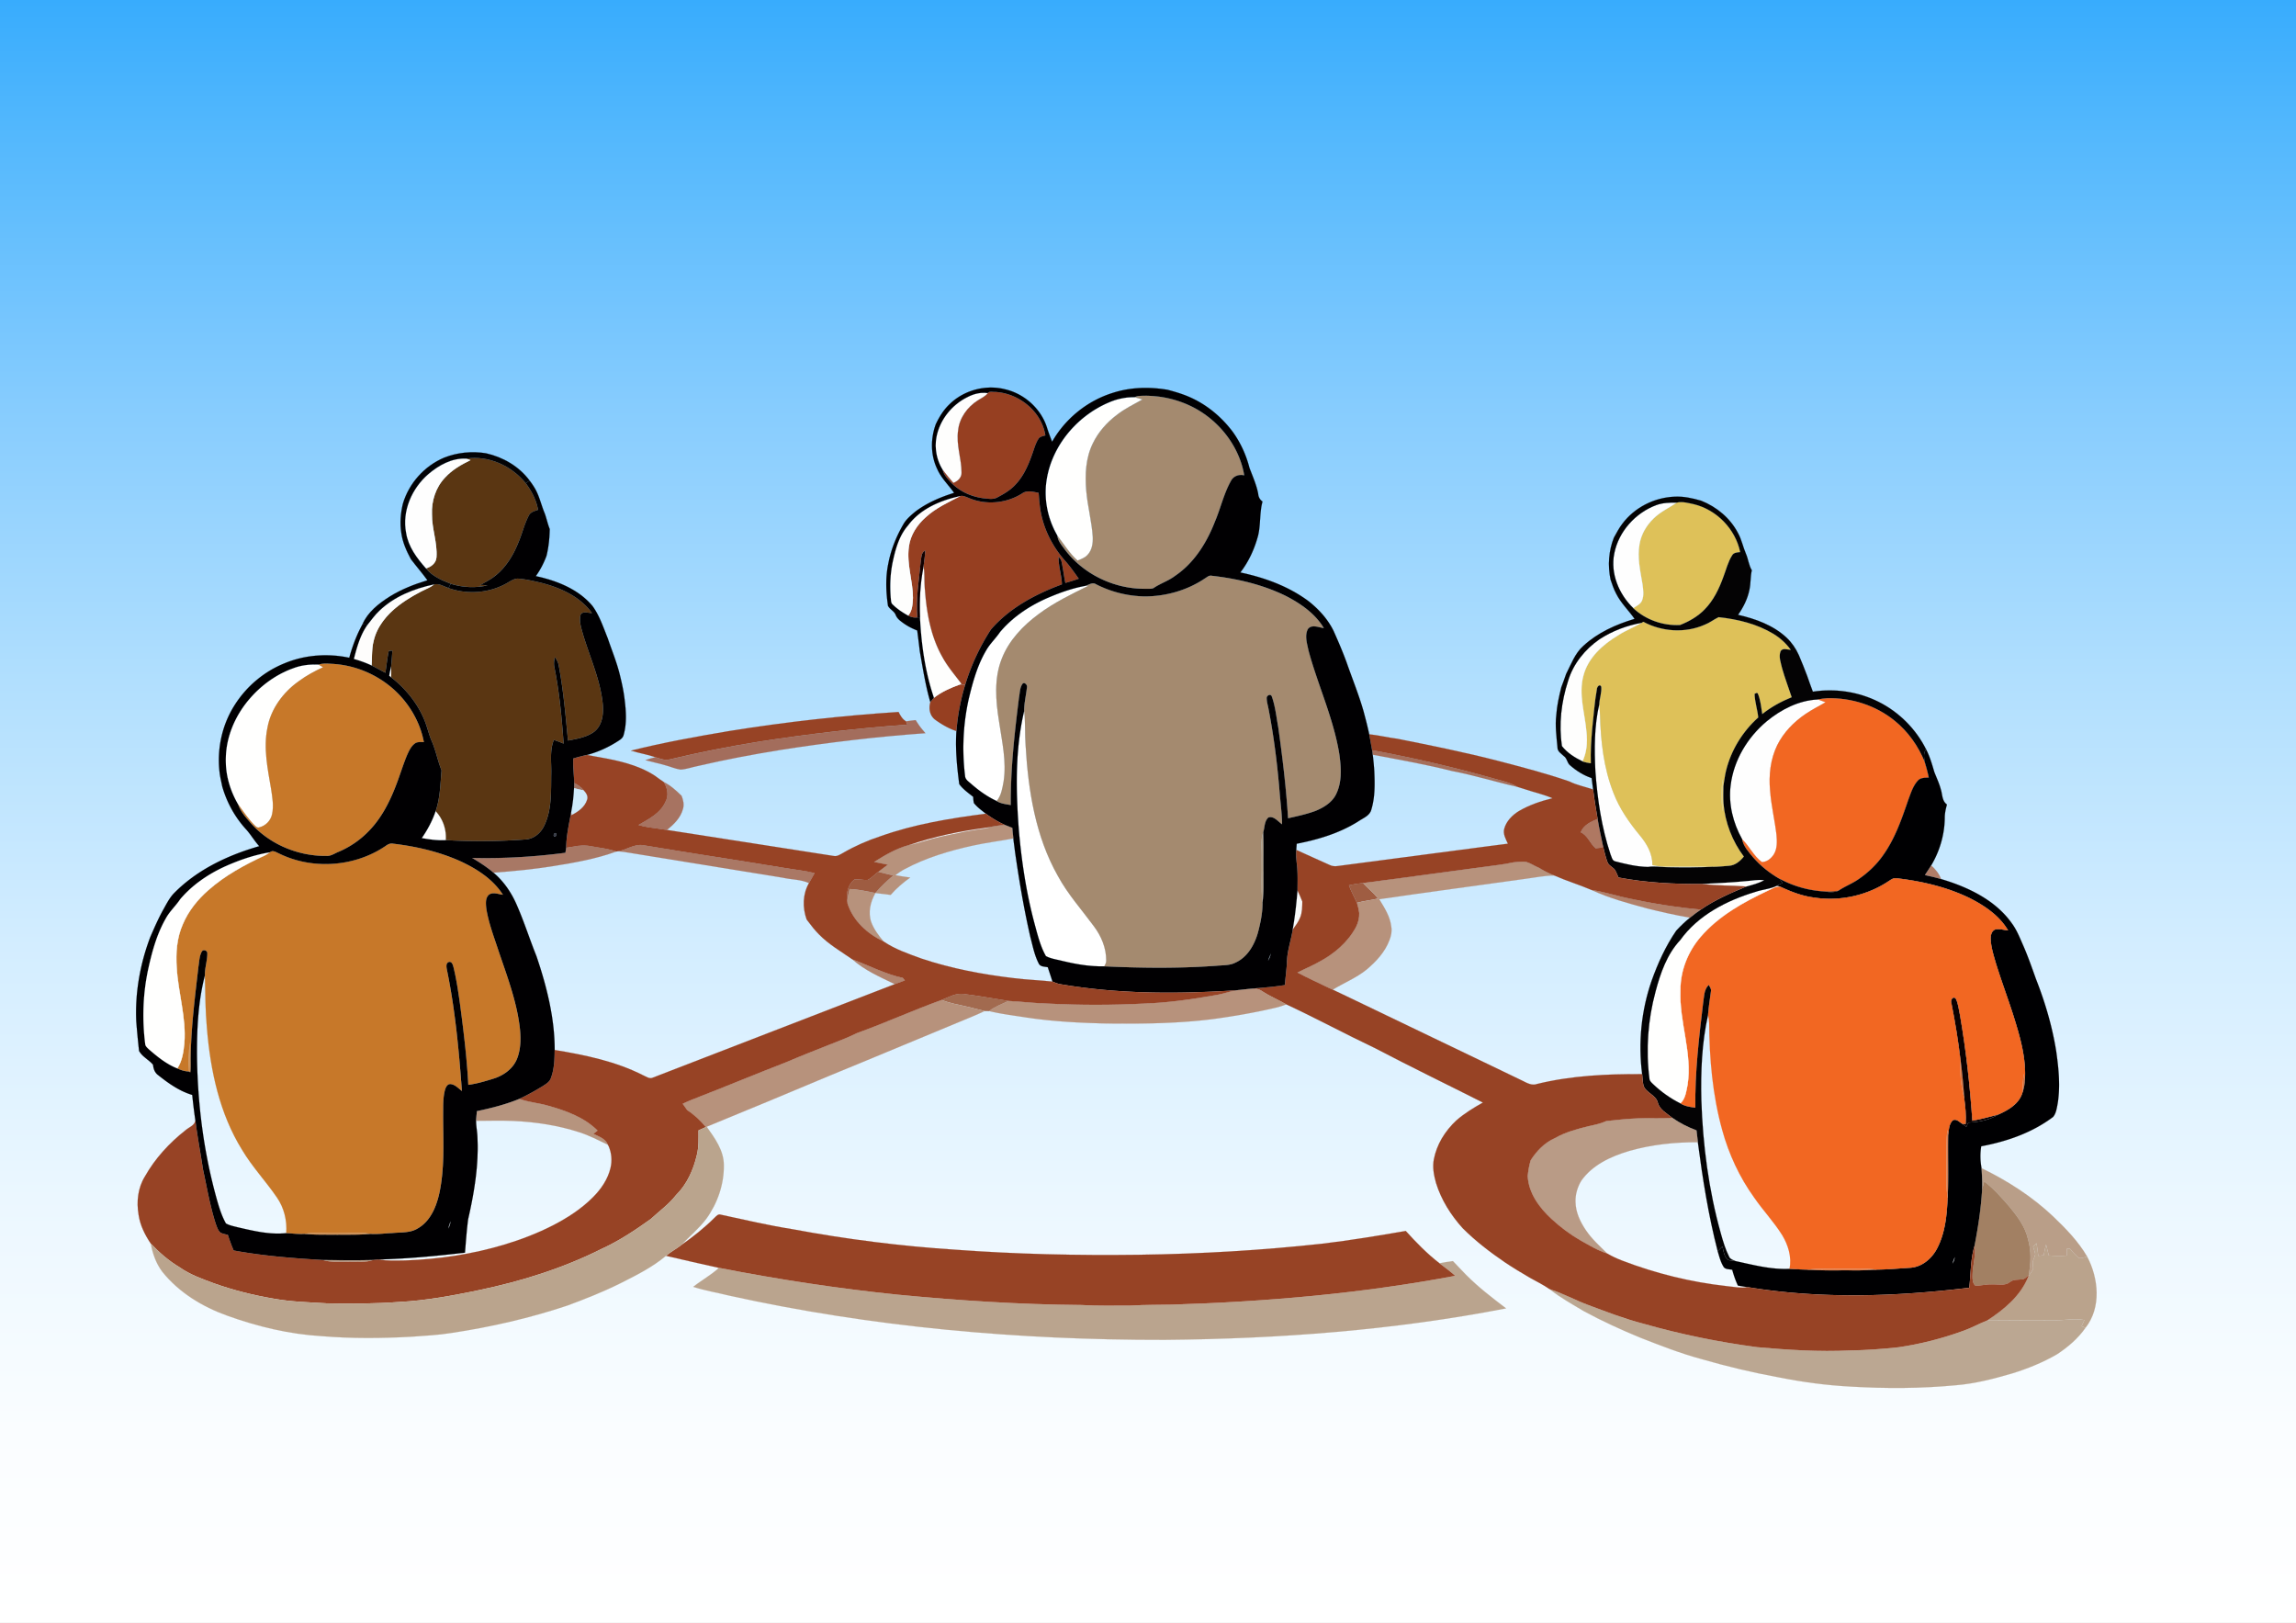 <svg xmlns="http://www.w3.org/2000/svg" viewBox="0 0 1920 1357"><rect x="0" y="0" width="1920" height="1357" fill="#808080" stroke="none"/><linearGradient id="a" gradientUnits="userSpaceOnUse" x1="960" y1="1357" x2="960" y2="0"><stop offset="0" stop-color="#fff"/><stop offset=".119" stop-color="#fafdff"/><stop offset=".262" stop-color="#ebf7ff"/><stop offset=".417" stop-color="#d3edff"/><stop offset=".58" stop-color="#b1dffe"/><stop offset=".75" stop-color="#86ccfe"/><stop offset=".924" stop-color="#51b7fd"/><stop offset="1" stop-color="#38acfd"/></linearGradient><path fill="url(#a)" d="M0 0h1920v1357H0z"/><path fill="#FFF" d="M923.49 807.97c-12.42.36-24.72-1.92-36.72-4.86-4.11-.99-8.43-1.61-12.17-3.69-4.55-8.04-6.78-17.11-9.19-25.96-6.97-25.65-11-52.03-13.37-78.49-2.55-33.47-3.34-67.7 4.4-100.57 1.18 9.55.51 19.22 1.23 28.81 2.15 37.52 8.19 76.02 26.95 109.15 8.23 15.22 19.84 28.14 30.04 42 6.23 8.22 10.47 18.26 10.4 28.69.12 1.79-.77 3.39-1.57 4.92z"/><path fill="#FFF" d="M910.2 489.81c-14.32 7.09-28.82 14.07-41.67 23.68-13.03 9.65-24.8 21.89-30.77 37.23-6.7 16.79-5.06 35.42-2.25 52.86 2.42 16.51 6.36 33.24 3.74 49.99-1.05 5.64-1.94 11.71-5.79 16.23-7.75-3.61-14.75-8.57-21.16-14.19-2.07-1.89-5.03-3.58-5.29-6.66-2.64-21.34-1.67-43.12 2.96-64.13 3.38-14.18 7.25-28.51 14.75-41.14 3.2-5.6 8.02-9.98 11.59-15.32 10.44-12.38 24.24-21.59 38.98-28.12 10.5-4.55 21.39-8.49 32.69-10.47l2.22.04z"/><path fill="#BAA38C" d="M1661.68 1104.16c14.21-9.25 28.18-20.76 34.54-36.98 1.25-2.02 2.83-3.82 3.87-5.96.43-2.07-.61-4.18-.16-6.27.48-2.13 1.66-4.05 2.02-6.21-.23-2.26-1.35-4.3-1.78-6.5.89-.96 1.84-1.86 2.81-2.76.64 3.49 1.11 7.01 1.53 10.55 1.48-.16 2.98-.3 4.49-.44.58-3.05 1.24-6.08 1.97-9.09.82 3.05 1.61 6.14 2.32 9.24 5.02.44 10.08.45 15.13.13-.03-1.92-.04-3.83-.03-5.73.63-.03 1.88-.1 2.5-.14 2.52 2.7 4.77 5.72 7.73 7.98 2.3.15 4.5-.78 6.73-1.28 9.58 18.16 12 42.61-1.4 59.56l-3.23-1.37c.77-1.73 1.54-3.45 2.31-5.17-8.33-1.46-16.69.23-25.03.33-18.78-.19-37.56.03-56.32.11z"/><path fill="#D27240" d="M1691.37 913.22c.1-5.19.22-10.39 1.12-15.51.27 2.17.55 4.34.74 6.54-.27 3.04-.91 6.06-1.86 8.97z"/><path fill="#B99E88" d="M1695.88 1036.08c-2.32-10.48-8.99-19.15-15.64-27.27-6.51-7.45-13.05-15.03-21.01-20.96-.59 2.12-1.18 4.26-1.66 6.42.18-5.83-.1-11.67-.52-17.48 21.72 10.49 42.27 23.71 59.85 40.33 10.61 10.14 21.01 20.81 28.45 33.58-2.23.5-4.43 1.43-6.73 1.28-2.96-2.26-5.21-5.28-7.73-7.98-.62.04-1.87.11-2.5.14-.01 1.9 0 3.81.03 5.73-5.05.32-10.11.31-15.13-.13-.71-3.1-1.5-6.19-2.32-9.24-.73 3.01-1.39 6.04-1.97 9.09-1.51.14-3.01.28-4.49.44-.42-3.54-.89-7.06-1.53-10.55-.97.9-1.92 1.8-2.81 2.76.43 2.2 1.55 4.24 1.78 6.5-.36 2.16-1.54 4.08-2.02 6.21-.45 2.09.59 4.2.16 6.27-1.04 2.14-2.62 3.94-3.87 5.96l.19-.83c1.94-10 2.34-20.41-.53-30.27z"/><path fill="#A28063" d="M1680.24 1008.81c6.65 8.12 13.32 16.79 15.64 27.27 2.87 9.86 2.47 20.27.53 30.27-1.7 1.28-3.19 3.25-5.47 3.36-3.41.47-7.22-.16-10.04 2.2-4.23 3.48-9.93 1.8-14.9 2.01-4.77-.25-9.41 1.17-14.14 1.09-2.41-2.17-2.43-5.69-2.37-8.67.1-8.3 2.97-16.43 1.74-24.75 3.01-15.64 5.44-31.4 6.34-47.32.48-2.16 1.07-4.3 1.66-6.42 7.96 5.93 14.5 13.51 21.01 20.96z"/><path fill="#D7733E" d="M1642.54 917.97c-2.83-10.13-3.68-20.82-3.02-31.31 1.32 10.4 2.36 20.84 3.02 31.31z"/><path fill="#0B0101" d="M1635.3 834.73c2.4 4.39 2.62 9.57 3.76 14.37 4.99 29.12 8.26 58.54 10.27 88.02 7.32-1.26 14.47-3.33 21.67-5.16-7.5 4.62-16.37 6.25-25.04 6.68-.58 1.18-1.14 2.37-1.67 3.57-1.09-.83-2.16-1.67-3.23-2.46.68.04 2.05.11 2.73.15.47-7.33-.21-14.68-1.25-21.93-.66-10.47-1.7-20.91-3.02-31.31-1.87-16.02-4.5-31.94-7.64-47.76-1.01-2.12.93-6.27 3.42-4.17z"/><path fill="#D47D4F" d="M1628.7 1001.41c-1.58-9.06-.72-18.27-.94-27.41.14-9.78-.45-19.61.75-29.34.21 1.5.42 3.01.63 4.54-.36 17.4.44 34.83-.44 52.21z"/><path fill="#AF7C67" d="M1614.91 723.64c3.61 3.09 6.59 6.9 8.31 11.38-4.45-1.32-8.99-2.34-13.51-3.33 1.73-2.68 3.53-5.32 5.2-8.05z"/><path fill="#5C1F02" d="M1537.57 744.7c-4.66 2.18-9.93.83-14.83.51 4.93.16 9.92.2 14.83-.51z"/><path fill="#DE7842" d="M1511.69 1061.61c9.4-1.11 18.87-.59 28.31-.63 9.76.11 19.55-.62 29.27.62-6.42.37-12.84.69-19.27.58-12.77-.14-25.56.38-38.31-.57z"/><path fill="#FEFEFE" d="M1509.96 596.93c-9.87 6.66-18.48 15.49-23.8 26.22-5.68 11.7-7.13 25.09-5.92 37.93.9 12.42 3.89 24.56 5.34 36.91.44 5.48.79 11.49-2.23 16.37-2.17 3.42-5.8 6.47-10.04 6.45-6.86-5.08-10.44-13.21-16.47-19.09-7.7-13.69-11.64-29.7-9.59-45.38 2.58-20.75 14.1-39.76 29.97-53.12 12.18-10.03 27-17.68 43.02-18.38 2.12.76 4.25 1.53 6.39 2.32-5.53 3.31-11.36 6.11-16.67 9.77z"/><path fill="#FDFCFB" d="M1460.36 741.23c-12.17-.99-24.44-.51-36.57-2.1 12.09-.66 24.19-1.12 36.24-2.34 5-.28 10.01-1.51 15.03-.75-4.57 2.55-9.7 3.79-14.7 5.19z"/><path fill="#F26722" d="M1522.74 745.21c-12.07-1.1-23.89-4.59-34.55-10.38-8.28-4.72-15.81-10.73-22.08-17.92-3.81-4.55-8.13-9.16-9.27-15.19 6.03 5.88 9.61 14.01 16.47 19.09 4.24.02 7.87-3.03 10.04-6.45 3.02-4.88 2.67-10.89 2.23-16.37-1.45-12.35-4.44-24.49-5.34-36.91-1.21-12.84.24-26.23 5.92-37.93 5.32-10.73 13.93-19.56 23.8-26.22 5.31-3.66 11.14-6.46 16.67-9.77-2.14-.79-4.27-1.56-6.39-2.32 2.55-.5 5.12-.91 7.74-1 20.2-.54 40.68 6 56.38 18.82 11.27 9.09 19.79 21.23 25.23 34.6 1.33 4.24 2.46 8.54 3.38 12.89-3.17.25-6.93-.04-9.19 2.64-4.11 4.48-5.84 10.49-7.97 16.04-5.31 15.51-10.72 31.28-20.08 44.9-5.68 8.49-13.13 15.72-21.55 21.46-5.25 3.68-11.32 5.92-16.61 9.51-4.91.71-9.9.67-14.83.51z"/><path fill="#000002" d="M1632.67 1056.53c1.3-1.57 1.8-3.54 2.03-5.51a35.27 35.27 0 00-2.03 5.51zm-115.75-306.09c-9.8-1.25-19.06-4.84-27.95-8.95a58.58 58.58 0 00-3.21-.84c1.59-.77 3.18-1.54 4.8-2.3-.78-1.19-1.56-2.38-2.37-3.52 10.66 5.79 22.48 9.28 34.55 10.38 4.9.32 10.17 1.67 14.83-.51 5.29-3.59 11.36-5.83 16.61-9.51 8.42-5.74 15.87-12.97 21.55-21.46 9.36-13.62 14.77-29.39 20.08-44.9 2.13-5.55 3.86-11.56 7.97-16.04 2.26-2.68 6.02-2.39 9.19-2.64-.92-4.35-2.05-8.65-3.38-12.89-.67-3.6-1.31-7.6 1.04-10.76.25.5.75 1.5 1.01 2.01 2.53 5.44 4.22 11.22 5.89 16.98 1.86 4.78 4.09 9.44 5.42 14.42 1.44 4.41.96 9.81 5.15 12.78-1 3.65-1.87 7.39-1.83 11.21-.15 13.94-4.21 27.79-11.36 39.74-1.67 2.73-3.47 5.37-5.2 8.05 4.52.99 9.06 2.01 13.51 3.33 13.95 4.16 27.64 9.74 39.67 18.05 7.4 5.13 14.08 11.38 19.32 18.74 4.35 5.81 6.96 12.65 9.88 19.24 3.91 9.01 7.15 18.29 10.45 27.54 7.7 19.57 13.69 39.86 16.97 60.65 2.03 14.41 3.52 29.15 1.16 43.62-.75 3.77-1.24 7.94-3.75 11.01-17.52 13.23-38.73 20.58-60.15 24.57-.99 6.1-.87 12.27.28 18.35.42 5.81.7 11.65.52 17.48-.9 15.92-3.33 31.68-6.34 47.32-3.5 11.39-3.07 23.43-4.45 35.16-61.44 7.44-124.11 9.6-185.38-.51-2.72-.41-5.42-.83-8.1-1.32-1.97-4.25-3.5-8.68-4.74-13.18-2.54-.69-6.05-.12-7.44-2.87-2.34-3.88-3.4-8.35-4.71-12.64 1.3-1.35 2.63-2.67 3.95-4.01.82 3.38 1.23 7.07 3.37 9.95 1.64 2.27 4.8 1.69 7.24 2.21 14.97 3.2 30.01 7.31 45.48 6.53 5.07.34 10.15.65 15.24.7 12.75.95 25.54.43 38.31.57 6.43.11 12.85-.21 19.27-.58 9.28-.07 18.52-.97 27.77-1.53 9.95-.46 18.39-7.57 22.83-16.14 6.83-13.03 8.25-28.05 8.83-42.52.88-17.38.08-34.81.44-52.21.61-4.29.55-9.42 4.04-12.53 2.99-1.39 5.46 1.76 7.88 3.08 1.07.79 2.14 1.63 3.23 2.46.53-1.2 1.09-2.39 1.67-3.57 8.67-.43 17.54-2.06 25.04-6.68 8.54-3.79 17.74-9.04 20.37-18.74a40.54 40.54 0 001.86-8.97c1.56-19.05-4.07-37.74-9.71-55.71-4.58-14.29-9.87-28.35-14.32-42.69-1.95-6.84-4.24-13.72-4.51-20.87-.04-3.12.93-7.26 4.52-7.93 3.37-.45 6.73.65 10.1.95-7.39-12.63-20.09-21.07-32.91-27.46-18.93-9.07-39.65-13.82-60.4-16.24-2.45-.47-4.5 1.05-6.42 2.28-18.18 12.21-41.03 17.26-62.66 13.86z"/><path fill="#E6CE7B" d="M1441.14 657.1c-.08 4.95-.25 9.92.08 14.87-.23 2.14-.52 4.27-.74 6.42-1.16-8.86-1.27-17.9.09-26.73.19 1.8.41 3.61.57 5.44z"/><path fill="#F26722" d="M1488.97 741.49c8.89 4.11 18.15 7.7 27.95 8.95 21.63 3.4 44.48-1.65 62.66-13.86 1.92-1.23 3.97-2.75 6.42-2.28 20.75 2.42 41.47 7.17 60.4 16.24 12.82 6.39 25.52 14.83 32.91 27.46-3.37-.3-6.73-1.4-10.1-.95-3.59.67-4.56 4.81-4.52 7.93.27 7.15 2.56 14.03 4.51 20.87 4.45 14.34 9.74 28.4 14.32 42.69 5.64 17.97 11.27 36.66 9.71 55.71-.19-2.2-.47-4.37-.74-6.54-.9 5.12-1.02 10.32-1.12 15.51-2.63 9.7-11.83 14.95-20.37 18.74-7.2 1.83-14.35 3.9-21.67 5.16-2.01-29.48-5.28-58.9-10.27-88.02-1.14-4.8-1.36-9.98-3.76-14.37-2.49-2.1-4.43 2.05-3.42 4.17 3.14 15.82 5.77 31.74 7.64 47.76-.66 10.49.19 21.18 3.02 31.31 1.04 7.25 1.72 14.6 1.25 21.93-.68-.04-2.05-.11-2.73-.15-2.42-1.32-4.89-4.47-7.88-3.08-3.49 3.11-3.43 8.24-4.04 12.53-.21-1.53-.42-3.04-.63-4.54-1.2 9.73-.61 19.56-.75 29.34.22 9.14-.64 18.35.94 27.41-.58 14.47-2 29.49-8.83 42.52-4.44 8.57-12.88 15.68-22.83 16.14-9.25.56-18.49 1.46-27.77 1.53-9.72-1.24-19.51-.51-29.27-.62-9.44.04-18.91-.48-28.31.63-5.09-.05-10.17-.36-15.24-.7 2.07-9.75-1.11-19.89-6.14-28.23-6.97-11.12-16.09-20.67-23.5-31.48-12.2-16.94-21.08-36.19-26.62-56.3-8.1-29.23-10.71-59.72-10.94-89.96-.11-2.14-.53-4.24-.92-6.33.49-6.64 1.59-13.2 2.45-19.79.41-2.02-.99-3.69-1.85-5.34-4.29 4.09-3.87 10.39-4.81 15.78-3.46 28.84-6.85 57.79-6.42 86.9-4.3-.53-8.73-1.16-12.45-3.52 4.35-3.94 4.85-10.17 6.02-15.57 4.13-26.62-7.08-52.53-5.96-79.13-.09-16.35 6.31-32.34 16.96-44.65 15.1-17.52 35.76-28.92 56.41-38.66 3.29-1.39 6.49-3.9 10.29-3.14z"/><path fill="#FFFFFE" d="M1379.32 901.95c-3.14-24.26-1.29-49.1 5.06-72.71 4.1-15.46 9.52-31.29 20.66-43.19 14.93-20.82 38.78-33.08 62.79-40.3 5.87-2.08 12.29-2.35 17.93-5.1 1.06.25 2.13.52 3.21.84-3.8-.76-7 1.75-10.29 3.14-20.65 9.74-41.31 21.14-56.41 38.66-10.65 12.31-17.05 28.3-16.96 44.65-1.12 26.6 10.09 52.51 5.96 79.13-1.17 5.4-1.67 11.63-6.02 15.57-8.37-4.18-16.06-9.64-22.83-16.09-1.31-1.32-3-2.6-3.1-4.6z"/><path fill="#DEC159" d="M1404.92 522.57c-14.2.76-28.73-4.32-39.12-14.08 2.68-1.77 6.01-3.2 7.36-6.35 1.8-4.37.96-9.23.38-13.76-1.82-10.99-4.48-22.21-2.46-33.36 1.39-8.16 5.7-15.62 11.62-21.33 5.66-5.65 13.03-9.01 19.58-13.44 4.64-1.05 9.54.37 14.13 1.35 19.11 4.62 34.78 20.73 38.76 40-2.48.27-5.43.33-6.76 2.83-3.45 5.42-4.92 11.79-7.21 17.73-3.57 9.91-8.22 19.76-15.7 27.35-5.69 5.92-13.01 10.09-20.58 13.06z"/><path fill="#FEFEFE" d="M1349.9 462.78c3.64-18.44 17.75-34.04 35.25-40.51 5.48-1.97 11.37-2.14 17.13-2.02-6.55 4.43-13.92 7.79-19.58 13.44-5.92 5.71-10.23 13.17-11.62 21.33-2.02 11.15.64 22.37 2.46 33.36.58 4.53 1.42 9.39-.38 13.76-1.35 3.15-4.68 4.58-7.36 6.35-12-11.59-19.3-29-15.9-45.71z"/><path fill="#B18069" d="M1413.27 767.3c-12.08-2.04-24.01-4.78-35.88-7.73-15.77-4.27-31.68-8.52-46.53-15.45 9.67 1.39 19.01 4.34 28.53 6.48 20.75 4.56 41.78 8.02 62.94 9.92-3.12 2.13-6.15 4.39-9.06 6.78z"/><path fill="#FEFEFE" d="M1371.38 698.62c5.86 6.97 10.6 15.36 10.41 24.74 3.36.61 6.75 1.25 10.2 1.29 13.44.06 26.88-.15 40.32.12-12.42.61-24.87.64-37.29.38-5.68-.07-11.34-1.11-16.99-.25-9.21-.16-18.25-2.34-27.12-4.61-2.91-.53-3.19-3.88-4.22-6.09-7.4-22.33-10.88-45.76-12.57-69.16-.96-18.81-1.01-37.93 3.27-56.38.26 3.11.51 6.22.63 9.34.57 21.97 3.07 44.27 11.18 64.86 5.02 13.24 13.22 24.91 22.18 35.76z"/><path fill="#AF7862" d="M1334.33 709.3c-4.77-3.98-6.58-10.75-12.48-13.4 2.32-6.06 8.51-8.88 14.12-11.17 1.21 7.43 2.83 14.78 4.39 22.15-.13.45-.41 1.36-.55 1.81-1.84.25-3.66.43-5.48.61z"/><path fill="#DEC159" d="M1374.22 519.93c15.62 8.36 34.92 9.64 51.23 2.48 4.19-1.58 7.73-4.42 11.74-6.35 15.9 1.73 31.98 5.59 45.79 13.94 5.66 3.44 10.63 7.98 14.51 13.36-2.8-.16-7.14-2-8.62 1.46-1.62 4.59.38 9.45 1.38 13.97 2.29 8.17 5.37 16.1 8 24.17-8.78 3.57-17.15 8.14-24.57 14.05-.94-5.82-1.43-11.87-3.78-17.32l-.9-.33c-.44.19-1.33.57-1.77.77.14 6.67 2.43 13.13 3.05 19.78-13.09 11.73-22.75 27.37-26.91 44.47-1.06 4.18-1.43 8.49-2.23 12.72-.16-1.83-.38-3.64-.57-5.44-1.36 8.83-1.25 17.87-.09 26.73.22-2.15.51-4.28.74-6.42 1.44 15.96 7.35 31.44 17.01 44.23-3.05 3.85-7.18 7.3-12.26 7.69-4.56.32-9.1.87-13.66.88-13.44-.27-26.88-.06-40.32-.12-3.45-.04-6.84-.68-10.2-1.29.19-9.38-4.55-17.77-10.41-24.74-8.96-10.85-17.16-22.52-22.18-35.76-8.11-20.59-10.61-42.89-11.18-64.86-.12-3.12-.37-6.23-.63-9.34.27-4.84 2.13-9.64 1.66-14.48-1.3-2.83-3.72.23-3.7 2.14-2.02 10.99-2.66 22.17-3.93 33.25-.78 9.53-1.48 19.09-1.15 28.65-2.34-.36-4.67-.78-6.89-1.57 3.51-7.5 4.28-15.97 3.37-24.12-1.21-15.75-6.85-31.67-2.63-47.44 3.86-15.12 16.21-26.16 29.14-33.88 6.24-4.09 13.28-6.68 19.66-10.49l1.3-.79z"/><path fill="#FEFEFD" d="M1311.29 569.32c4.26-14.23 14.13-26.44 26.26-34.81 10.67-6.95 22.85-11.56 35.37-13.79-6.38 3.81-13.42 6.4-19.66 10.49-12.93 7.72-25.28 18.76-29.14 33.88-4.22 15.77 1.42 31.69 2.63 47.44.91 8.15.14 16.62-3.37 24.12-6.44-3.14-12.88-7.14-17.28-12.84-2.69-18.23-.5-37.02 5.19-54.49z"/><path fill="#B99B86" d="M1369.98 935.06c9.45-.41 18.93.37 28.37-.44 6.27 4.41 13.16 7.84 20.32 10.56.34 3.3.72 6.6 1.15 9.89-19.35-.11-38.83 1.95-57.45 7.29-15.24 4.53-30.8 11.65-40.17 25.07-3.07 5.3-4.95 11.4-4.71 17.57.13 8.64 3.98 16.72 8.76 23.74 4.91 7.32 11.56 13.19 17.77 19.37-7.94-2.47-15.04-6.86-22.25-10.88-8.7-5.01-16.79-11.04-24.15-17.86-10.29-9.41-19.44-21.71-20.11-36.14.45-4.45 1.2-8.89 2.52-13.16 5.01-7.78 11.66-14.75 20.27-18.49 8.7-5.04 18.51-7.51 28.17-10.01 5-1.02 10.03-2.05 14.69-4.21.32-.04.95-.11 1.27-.15 8.49-.97 17-1.82 25.55-2.15z"/><path fill="#040304" d="M1365.8 508.49c10.39 9.76 24.92 14.84 39.12 14.08 7.57-2.97 14.89-7.14 20.58-13.06 7.48-7.59 12.13-17.44 15.7-27.35 2.29-5.94 3.76-12.31 7.21-17.73 1.33-2.5 4.28-2.56 6.76-2.83-3.98-19.27-19.65-35.38-38.76-40-4.59-.98-9.49-2.4-14.13-1.35-5.76-.12-11.65.05-17.13 2.02-17.5 6.47-31.61 22.07-35.25 40.51-3.4 16.71 3.9 34.12 15.9 45.71zm59.65 13.92c-16.31 7.16-35.61 5.88-51.23-2.48l-1.3.79c-12.52 2.23-24.7 6.84-35.37 13.79-12.13 8.37-22 20.58-26.26 34.81-5.69 17.47-7.88 36.26-5.19 54.49 4.4 5.7 10.84 9.7 17.28 12.84 2.22.79 4.55 1.21 6.89 1.57-.33-9.56.37-19.12 1.15-28.65 1.27-11.08 1.91-22.26 3.93-33.25-.02-1.91 2.4-4.97 3.7-2.14.47 4.84-1.39 9.64-1.66 14.48-4.28 18.45-4.23 37.57-3.27 56.38 1.69 23.4 5.17 46.83 12.57 69.16 1.03 2.21 1.31 5.56 4.22 6.09 8.87 2.27 17.91 4.45 27.12 4.61 5.65-.86 11.31.18 16.99.25 12.42.26 24.87.23 37.29-.38 4.56-.01 9.1-.56 13.66-.88 5.08-.39 9.21-3.84 12.26-7.69-9.66-12.79-15.57-28.27-17.01-44.23-.33-4.95-.16-9.92-.08-14.87.8-4.23 1.17-8.54 2.23-12.72 4.16-17.1 13.82-32.74 26.91-44.47-.62-6.65-2.91-13.11-3.05-19.78.44-.2 1.33-.58 1.77-.77l.9.33c2.35 5.45 2.84 11.5 3.78 17.32 7.42-5.91 15.79-10.48 24.57-14.05-2.63-8.07-5.71-16-8-24.17-1-4.52-3-9.38-1.38-13.97 1.48-3.46 5.82-1.62 8.62-1.46-3.88-5.38-8.85-9.92-14.51-13.36-13.81-8.35-29.89-12.21-45.79-13.94-4.01 1.93-7.55 4.77-11.74 6.35zm-41.07 306.83c-6.35 23.61-8.2 48.45-5.06 72.71.1 2 1.79 3.28 3.1 4.6 6.77 6.45 14.46 11.91 22.83 16.09 3.72 2.36 8.15 2.99 12.45 3.52-.43-29.11 2.96-58.06 6.42-86.9.94-5.39.52-11.69 4.81-15.78.86 1.65 2.26 3.32 1.85 5.34-.86 6.59-1.96 13.15-2.45 19.79-5.24 23.38-6.19 47.49-5.61 71.36 1.25 37.51 6.12 75.04 16.26 111.22 1.87 6.71 3.86 13.45 7.02 19.69.88 1.98 3.18 2.56 4.97 3.5-2.44-.52-5.6.06-7.24-2.21-2.14-2.88-2.55-6.57-3.37-9.95-1.32 1.34-2.65 2.66-3.95 4.01-7.73-29.93-12.59-60.53-16.59-91.16-.43-3.29-.81-6.59-1.15-9.89-7.16-2.72-14.05-6.15-20.32-10.56-4.45-3.7-10.5-6.67-12.04-12.69-1.61-6.48-9.86-8.05-11.99-14.24-.69-3.15-.78-6.39-1.1-9.58-3.34-26.17-.76-53.08 7.92-78.02 5.21-14.68 11.76-29.05 20.59-41.92 3.61-3.86 7.41-7.56 11.54-10.87 2.91-2.39 5.94-4.65 9.06-6.78 11.74-8.14 24.89-13.84 38.03-19.29 5-1.4 10.13-2.64 14.7-5.19-5.02-.76-10.03.47-15.03.75-12.05 1.22-24.15 1.68-36.24 2.34-23.54.19-47.23-1-70.39-5.42-.81-1.88-1.55-3.79-2.5-5.59-1.53-3.03-5.5-3.97-6.68-7.23-1.74-4.54-2.7-9.32-3.86-14.01-1.56-7.37-3.18-14.72-4.39-22.15-1.24-7.58-2.61-15.14-3.52-22.76-.06-.46-.18-1.38-.23-1.84-.35-3.19-.75-6.37-1.22-9.53-6.67-2.25-12.74-6.04-18.01-10.66-2.58-2.01-2.45-5.88-5.21-7.71-2.13-2.11-5.46-3.87-5.35-7.29-.82-9.03-2.11-18.13-.98-27.21.54-7.87 2.29-15.58 4.21-23.21 1.45-3.62 2.69-7.32 3.99-10.99 4.2-8.12 7.36-17.24 14.39-23.46 12.01-11.14 27.31-17.95 42.85-22.61-4.99-7.13-11.46-13.21-15.38-21.05-2.01-3.78-3.4-7.84-4.72-11.89-2.39-11.66-1.6-23.9 2.82-34.99 2.24-3.99 4.34-8.1 7.16-11.74 10.12-13.44 26.45-21.71 43.2-22.48 7.69-.48 15.27 1.23 22.6 3.35 12.95 5.13 24.31 14.55 30.78 26.99 3.07 5.43 4.18 11.65 6.65 17.35 2 4.49 2.33 9.58 4.93 13.83-1.27 5.33-.81 10.9-1.99 16.25-1.52 7.62-5.06 14.68-9.51 21 14.59 3.34 29.36 8.65 40.5 19.02 4.39 4.11 7.83 9.16 10.31 14.63 2.5 5.76 4.76 11.63 7.01 17.5 1.43 4.42 3.15 8.74 4.73 13.12 18.66-2.91 38.2.05 55.09 8.54 16.96 8.51 31.07 22.62 39.56 39.61-2.35 3.16-1.71 7.16-1.04 10.76-5.44-13.37-13.96-25.51-25.23-34.6-15.7-12.82-36.18-19.36-56.38-18.82-2.62.09-5.19.5-7.74 1-16.02.7-30.84 8.35-43.02 18.38-15.87 13.36-27.39 32.37-29.97 53.12-2.05 15.68 1.89 31.69 9.59 45.38 1.14 6.03 5.46 10.64 9.27 15.19 6.27 7.19 13.8 13.2 22.08 17.92.81 1.14 1.59 2.33 2.37 3.52-1.62.76-3.21 1.53-4.8 2.3-5.64 2.75-12.06 3.02-17.93 5.1-24.01 7.22-47.86 19.48-62.79 40.3-11.14 11.9-16.56 27.73-20.66 43.19z"/><path fill="#BBA792" d="M1374.2 1106.8c31.19 8.91 63.07 15.39 95.21 19.65 25.78 2.29 51.7 3.99 77.58 2.72 13.58-.15 27.13-1.22 40.63-2.65 18.45-2.68 36.6-7.37 54.12-13.73 6.86-2.37 13.17-6.02 19.94-8.63 18.76-.08 37.54-.3 56.32-.11 8.34-.1 16.7-1.79 25.03-.33-.77 1.72-1.54 3.44-2.31 5.17l3.23 1.37c-6.23 8.91-14.67 16.1-23.7 22.04-11.88 6.92-24.69 12.08-37.8 16.13-15.5 4.53-31.26 8.6-47.41 9.86-28.95 2.75-58.13 2.78-87.14 1.11-20.33-1.06-40.53-3.76-60.48-7.75-21.84-4-43.46-9.14-64.77-15.33-17.45-4.69-34.27-11.34-51.08-17.88-15.98-6.59-31.74-13.81-46.94-22.03-9.75-5.86-19.81-11.34-28.71-18.47 11 3.48 21.16 9.12 31.97 13.16 15.27 5.67 30.5 11.63 46.31 15.7z"/><path fill="#A56F5C" d="M1147.76 629.27c-.04-.49-.12-1.47-.15-1.96 32.84 6.01 65.41 13.57 97.59 22.49 8.06 2.54 16.64 3.84 24.02 8.2-18.45-4.16-36.56-9.83-55.16-13.37-21.82-5.5-44.01-9.41-66.11-13.6-.05-.44-.14-1.32-.19-1.76z"/><path fill="#9F5D42" d="M1134.7 754.9c-2.12-4.95-4.88-9.59-6.67-14.67 3.88-.87 7.8-1.52 11.76-1.91 4.12 4.42 8.86 8.24 12.67 12.96-5.87 1.48-11.95 1.93-17.76 3.62z"/><path fill="#B7927C" d="M1110.95 825.9c-8.72-4.17-17.49-8.23-26.04-12.71 5.81-2.98 11.86-5.47 17.57-8.67 12.94-6.71 24.72-16.65 31.58-29.69 1.74-3.57 2.72-7.54 2.54-11.53-.43-2.85-1.04-5.67-1.9-8.4 5.81-1.69 11.89-2.14 17.76-3.62-3.81-4.72-8.55-8.54-12.67-12.96 33.1-4.22 66.13-8.92 99.21-13.26 8.92-1.3 17.92-2.12 26.74-4.08 3.56-.28 7.2-1 10.76-.27 3.75 1.16 7.03 3.46 10.65 4.96 4.05 2.5 8.3 4.66 12.73 6.4-8.4-.07-16.66 1.81-24.96 2.82-40.51 5.69-81.07 11.06-121.55 16.98 4.35 7.18 9.18 14.5 10.07 23.08.7 3.83-.14 7.7-1.58 11.27-3.71 9.9-11.16 17.83-19.12 24.53-8.55 6.95-18.91 11.02-28.21 16.76-1.2-.55-2.4-1.08-3.58-1.61z"/><path fill="#F8F9F9" d="M1081.05 777.25c1.94-10.81 3.13-21.73 4.01-32.67 1.44 3 2.77 6.05 3.98 9.16-.02 4.54-.07 9.24-1.81 13.51-1.44 3.68-3.89 6.83-6.18 10z"/><path fill="#B4A088" d="M1055.04 718c.34-7.33-1.18-14.91 1.27-22.01.4 11.33.04 22.68.21 34.01-.09 8.14.32 16.31-.77 24.4-1.43-12.08-.34-24.27-.71-36.4z"/><path fill="#974325" d="M1055.33 828.7c-2.2-1.53-4.83-2.22-7.48-2.12 8.89-.79 17.81-1.42 26.63-2.92.51-6.01 1.22-12.01 1.73-18.01-.13-9.71 3.36-18.9 4.84-28.4 2.29-3.17 4.74-6.32 6.18-10 1.74-4.27 1.79-8.97 1.81-13.51-1.21-3.11-2.54-6.16-3.98-9.16.01-5.55.21-11.1-.11-16.63-.28-5.78-1.52-11.51-.95-17.3 9.23 4.32 18.62 8.3 27.88 12.58 2.17 1.14 4.64 1.26 7.05.86 42.27-5.56 84.54-11.16 126.83-16.68 5.05-.72 10.12-1.37 15.2-1.96-1.73-3.85-4.2-7.97-3.09-12.34 1.7-6.49 6.74-11.54 12.31-14.96 8.69-5.08 18.33-8.32 28.07-10.72-6.95-3.09-14.44-4.68-21.62-7.09-2.48-.77-4.95-1.55-7.41-2.34-7.38-4.36-15.96-5.66-24.02-8.2-32.18-8.92-64.75-16.48-97.59-22.49.03.49.11 1.47.15 1.96-.89-5.12-1.78-10.22-2.77-15.31 7.98.81 15.78 2.83 23.75 3.79 28.41 5.67 56.83 11.42 84.89 18.69 19.68 5.16 39.44 10.28 58.67 16.94 6.31 3.15 13.29 4.45 19.92 6.75.05.46.17 1.38.23 1.84.91 7.62 2.28 15.18 3.52 22.76-5.61 2.29-11.8 5.11-14.12 11.17 5.9 2.65 7.71 9.42 12.48 13.4 1.82-.18 3.64-.36 5.48-.61.14-.45.42-1.36.55-1.81 1.16 4.69 2.12 9.47 3.86 14.01 1.18 3.26 5.15 4.2 6.68 7.23.95 1.8 1.69 3.71 2.5 5.59 23.16 4.42 46.85 5.61 70.39 5.42 12.13 1.59 24.4 1.11 36.57 2.1-13.14 5.45-26.29 11.15-38.03 19.29-21.16-1.9-42.19-5.36-62.94-9.92-9.52-2.14-18.86-5.09-28.53-6.48-10.18-4.39-20.84-7.55-30.98-12.05-4.43-1.74-8.68-3.9-12.73-6.4-3.62-1.5-6.9-3.8-10.65-4.96-3.56-.73-7.2-.01-10.76.27-8.82 1.96-17.82 2.78-26.74 4.08-33.08 4.34-66.11 9.04-99.21 13.26-3.96.39-7.88 1.04-11.76 1.91 1.79 5.08 4.55 9.72 6.67 14.67.86 2.73 1.47 5.55 1.9 8.4.18 3.99-.8 7.96-2.54 11.53-6.86 13.04-18.64 22.98-31.58 29.69-5.71 3.2-11.76 5.69-17.57 8.67 8.55 4.48 17.32 8.54 26.04 12.71 1.18.53 2.38 1.06 3.58 1.61 4.02 1.86 8.01 3.8 12.02 5.71 43.51 20.92 87.04 41.81 130.56 62.71 5.42 2.56 10.83 5.13 16.2 7.8 3.71 1.87 7.79 4.22 12.06 2.62 28.71-7.05 58.4-8.36 87.85-8.24.32 3.19.41 6.43 1.1 9.58 2.13 6.19 10.38 7.76 11.99 14.24 1.54 6.02 7.59 8.99 12.04 12.69-9.44.81-18.92.03-28.37.44-8.55.33-17.06 1.18-25.55 2.15-.32.04-.95.11-1.27.15-4.66 2.16-9.69 3.19-14.69 4.21-9.66 2.5-19.47 4.97-28.17 10.01-8.61 3.74-15.26 10.71-20.27 18.49-1.32 4.27-2.07 8.71-2.52 13.16.67 14.43 9.82 26.73 20.11 36.14 7.36 6.82 15.45 12.85 24.15 17.86 7.21 4.02 14.31 8.41 22.25 10.88 3.98 2.32 8.17 4.27 12.48 5.92 28.1 10.79 57.55 18.03 87.47 21.36 5.78.55 11.61 1.88 17.43.85 61.27 10.11 123.94 7.95 185.38.51 1.38-11.73.95-23.77 4.45-35.16 1.23 8.32-1.64 16.45-1.74 24.75-.06 2.98-.04 6.5 2.37 8.67 4.73.08 9.37-1.34 14.14-1.09 4.97-.21 10.67 1.47 14.9-2.01 2.82-2.36 6.63-1.73 10.04-2.2 2.28-.11 3.77-2.08 5.47-3.36l-.19.83c-6.36 16.22-20.33 27.73-34.54 36.98-6.77 2.61-13.08 6.26-19.94 8.63-17.52 6.36-35.67 11.05-54.12 13.73-13.5 1.43-27.05 2.5-40.63 2.65-25.88 1.27-51.8-.43-77.58-2.72-32.14-4.26-64.02-10.74-95.21-19.65-15.81-4.07-31.04-10.03-46.31-15.7-10.81-4.04-20.97-9.68-31.97-13.16-5.19-3.62-10.87-6.4-16.37-9.47-7.1-4.12-14.14-8.35-20.95-12.92-12.57-8.57-24.73-17.86-35.49-28.65-4.93-5.46-9.41-11.39-13.21-17.72-3.78-6.34-6.88-13.07-9.06-20.13-1.78-6.42-3.08-13.22-1.76-19.84 1.17-6.04 3.47-11.83 6.51-17.16 3.34-5.63 7.47-10.8 12.28-15.23 6.73-5.9 14.43-10.54 22.19-14.94-30.12-15.22-60.52-29.92-90.41-45.59-24.85-11.78-49.06-24.9-74-36.51-6.69-3.85-13.85-6.84-20.32-11.08z"/><path fill="#FFFFFE" d="M909.63 463.64c-2.17 2.62-5.48 3.73-8.51 5-6.74-6.01-11.43-13.77-16.89-20.85-7.65-13.1-11.09-28.72-9.33-43.82 3.62-30.63 26.25-57.31 54.68-68.36 6.08-2.34 12.61-3.54 19.13-3.44 2.16.54 4.31 1.21 6.45 1.87-7.21 4.08-14.75 7.68-21.27 12.85-8.38 6.3-15.54 14.37-20.09 23.86-5.97 12.14-6.64 26.04-5.52 39.3 1.08 13.08 4.63 25.84 5.47 38.96.21 5.11-.55 10.7-4.12 14.63z"/><path fill="#A48A6F" d="M1005.78 345.28c17.75 11.92 31.09 30.91 34.68 52.15-4.42-1.1-9.1.63-11.18 4.8-5.93 10.61-8.54 22.65-13.27 33.78-6.87 17.72-17.42 34.74-33.46 45.52-5.5 4.22-12.25 6.25-17.92 10.17-2.06.93-4.46.45-6.64.6-25.72.29-51.39-11.74-67.09-32.22-2.68-3.79-6.27-7.44-6.67-12.29 5.46 7.08 10.15 14.84 16.89 20.85 3.03-1.27 6.34-2.38 8.51-5 3.57-3.93 4.33-9.52 4.12-14.63-.84-13.12-4.39-25.88-5.47-38.96-1.12-13.26-.45-27.16 5.52-39.3 4.55-9.49 11.71-17.56 20.09-23.86 6.52-5.17 14.06-8.77 21.27-12.85-2.14-.66-4.29-1.33-6.45-1.87 1.31-.62 2.7-1.11 4.18-1.12 18.53-1 37.44 3.87 52.89 14.23z"/><path fill="#B7927C" d="M955.97 839.15c20.83-.67 41.49-3.7 61.99-7.32 5.15-.96 10.12-2.72 15.27-3.73 4.87-.51 9.73-1.13 14.62-1.52 2.65-.1 5.28.59 7.48 2.12 6.47 4.24 13.63 7.23 20.32 11.08a66.63 66.63 0 01-9.03 2.85c-17.28 4.02-34.78 7.08-52.35 9.47-29.6 3.72-59.49 4.03-89.28 3.68-22-.52-44.03-1.65-65.82-4.87-10.69-1.7-21.46-2.96-32-5.5 4.84-3.84 10.75-5.82 16.23-8.5 11.55.58 23.04 2.1 34.62 2.29 25.96 1.3 51.99 1.26 77.95-.05z"/><path fill="#A48A6F" d="M1007.61 483.65c1.63-.92 3.17-2.53 5.2-2.27 21.38 2.41 42.71 7.29 62.14 16.77 12.48 6.37 24.69 14.75 32.05 26.98-4.27-.5-9.91-3.32-13.23.72-3 5.58-.76 12.15.39 17.95 7.8 29.03 20.87 56.59 25.75 86.41 1.58 11.06 2.51 22.99-2.41 33.39-3.27 7.18-10.38 11.51-17.41 14.4-7.44 2.74-15.21 4.43-22.93 6.14-1.57-25.48-4.65-50.83-8.21-76.09-1.58-8.58-2.44-17.4-5.37-25.64-.9-2.5-3.95-1.21-4.35.9-.03 3.36 1.04 6.62 1.63 9.92 4.44 23.06 7.36 46.41 9.23 69.82.74 8.69 1.87 17.37 2.02 26.1-3.45-2.23-6.9-7.24-11.47-5.59-3.48 3.14-2.98 8.3-4.33 12.43-2.45 7.1-.93 14.68-1.27 22.01.37 12.13-.72 24.32.71 36.4.12 8.62-1.67 17.19-3.87 25.49-2.92 10.24-8.84 20.64-19 25.08-4.7 2.36-10.05 1.98-15.13 2.48-31.37 2.3-62.87 1.98-94.26.52.8-1.53 1.69-3.13 1.57-4.92.07-10.43-4.17-20.47-10.4-28.69-10.2-13.86-21.81-26.78-30.04-42-18.76-33.13-24.8-71.63-26.95-109.15-.72-9.59-.05-19.26-1.23-28.81.01-6.56 1.63-12.98 2.35-19.47.5-1.92-1.38-4.48-3.42-3.55-2.66 3.21-2.45 7.72-3.25 11.62-3.73 29.9-7.12 59.94-6.91 90.11-4-.73-8.22-1.12-11.75-3.31 3.85-4.52 4.74-10.59 5.79-16.23 2.62-16.75-1.32-33.48-3.74-49.99-2.81-17.44-4.45-36.07 2.25-52.86 5.97-15.34 17.74-27.58 30.77-37.23 12.85-9.61 27.35-16.59 41.67-23.68l-2.22-.04c2.69-.89 5.65-3.1 8.43-1.3 12.83 6.61 27.16 10.13 41.59 10.24 17.51-.18 35.06-5.23 49.61-15.06z"/><path fill="#A26A4F" d="M823.4 845.35c-5.03-1.14-9.98-2.58-15.01-3.7-7-1.73-14.24-2.7-20.9-5.58 5.92-2.3 11.8-5.9 18.42-4.98 12.54 1.61 25 3.83 37.49 5.82-5.48 2.68-11.39 4.66-16.23 8.5-1.27-.07-2.53-.07-3.77-.06z"/><path fill="#963F21" d="M781.78 601.6c-4.36-3.5-5.33-9.33-3.79-14.49a39.47 39.47 0 013.03-3.68c6.39-5 13.87-8.29 21.46-11.04l4.66.09c-3.86 12.61-6.35 25.63-7.35 38.79-.66-.23-1.99-.71-2.66-.95-4.11-1.64-8.01-3.77-11.71-6.2a84 84 0 01-3.64-2.52z"/><path fill="#FEFEFD" d="M809.03 332.09c5.15-2.68 11.06-4.23 16.88-3.33-2.09 2.76-5.38 4.06-8.18 5.91-8.8 5.55-15.56 14.81-16.58 25.33-1.76 11.79 2.81 23.23 2.86 34.93.21 4.27-3 7.38-6.74 8.75-3.17-3.51-6.09-7.22-8.97-10.96-4.92-7.86-6.79-17.6-5.24-26.74 2.59-14.6 12.75-27.38 25.97-33.89z"/><path fill="#963F21" d="M823.19 416.69c-10.57-1.18-20.94-5.79-28.24-13.64-2.8-3.01-5.74-6.19-6.65-10.33 2.88 3.74 5.8 7.45 8.97 10.96 3.74-1.37 6.95-4.48 6.74-8.75-.05-11.7-4.62-23.14-2.86-34.93 1.02-10.52 7.78-19.78 16.58-25.33 2.8-1.85 6.09-3.15 8.18-5.91 1.42-1.83 4.09-.92 6.09-1.04 19.96.97 39.01 16.24 42.15 36.34-2.14.62-4.75.95-5.91 3.12-2.33 3.73-3.45 8.02-4.94 12.12-3.24 9.29-7.22 18.64-14.1 25.86-4.22 4.68-9.77 7.83-15.26 10.77-3.29 1.81-7.2 1.09-10.75.76z"/><path fill="#FEFEFD" d="M772.31 473.65c.99 6.22.41 12.56 1.03 18.82 1.42 19.73 4.87 39.92 14.87 57.28 4.35 7.99 10.4 14.83 15.79 22.1-.51.18-1.01.36-1.52.54-7.59 2.75-15.07 6.04-21.46 11.04-7.37-21.69-10.53-44.58-11.68-67.38-.62-14.19.17-28.47 2.97-42.4z"/><path fill="#100000" d="M773.69 460.36c-.12 4.46-.87 8.86-1.38 13.29-2.8 13.93-3.59 28.21-2.97 42.4l-2.25.24c-1.3-15.49 1.35-30.96 2.8-46.35.66-3.33.18-7.86 3.8-9.58z"/><path fill="#963F21" d="M888 488.6c-22.12 8.2-43.94 19.76-59.48 37.91a183.969 183.969 0 00-21.38 45.97l-4.66-.09c.51-.18 1.01-.36 1.52-.54-5.39-7.27-11.44-14.11-15.79-22.1-10-17.36-13.45-37.55-14.87-57.28-.62-6.26-.04-12.6-1.03-18.82.51-4.43 1.26-8.83 1.38-13.29-3.62 1.72-3.14 6.25-3.8 9.58-1.45 15.39-4.1 30.86-2.8 46.35-2.66.27-5.33-.29-7.66-1.57 3.55-4.01 3.7-9.67 4-14.73-.03-14.4-5.47-28.5-3.38-42.97 1.27-9.74 6.99-18.36 14.28-24.72 8.33-7.6 18.67-12.3 28.56-17.46 2.38-.7 4.66.62 6.84 1.39 14.33 6.3 31.72 4.82 44.91-3.56 4.16-3.03 9.32-1.42 13.9-.54.26 3.54.52 7.09.95 10.62 1.96 17.22 9.83 33.52 21.35 46.38 4.13 4.61 7.63 9.73 11.23 14.75-3.68 1.31-7.4 2.46-11.16 3.5-1.26-6.01-1.89-12.14-3.26-18.13-.27-1.53-1.5-2.56-2.4-3.71-.3 7.81 2.54 15.28 2.75 23.06z"/><path fill="#FFFFFE" d="M827.6 692.43c-13.73 1.22-27.25 4.2-40.7 7.14-9.07 1.96-17.76 5.36-26.89 7.03 20.78-7.1 42.36-11.63 64.11-14.47 1.15.05 2.31.15 3.48.3z"/><path fill="#FEFEFD" d="M745.11 501.99c-1.16-11.36-.7-22.93 1.88-34.08 2.25-10.15 5.4-20.58 12.39-28.55 10.28-13.89 27.09-20.98 43.51-24.52-9.89 5.16-20.23 9.86-28.56 17.46-7.29 6.36-13.01 14.98-14.28 24.72-2.09 14.47 3.35 28.57 3.38 42.97-.3 5.06-.45 10.72-4 14.73-4.63-2.57-9.09-5.53-12.88-9.24-1.05-.87-1.34-2.22-1.44-3.49z"/><path fill="#B7927C" d="M786.9 699.57c13.45-2.94 26.97-5.92 40.7-7.14-1.17-.15-2.33-.25-3.48-.3 5.31-.99 10.63-2 16.03-2.43 2.12.83 4.24 1.68 6.37 2.53.25 2.94.54 5.88.87 8.83-11.41 2.15-22.96 3.54-34.31 6.07-19.46 4.29-38.8 10.07-56.44 19.5-2.81 1.46-5.44 3.24-7.97 5.14 4.13.8 8.29 1.41 12.46 1.98-5.93 4.26-11.54 8.98-16.33 14.52-4.25-.52-8.5-1.06-12.75-1.58 4.52-5.35 9.65-10.13 14.99-14.65-4.19-1.03-8.39-2.04-12.58-3.07 2.61-1.99 5.27-3.93 7.87-5.94-3.82-.78-7.64-1.51-11.44-2.31 9.14-5.7 18.62-11.37 29.12-14.12 9.13-1.67 17.82-5.07 26.89-7.03z"/><path fill="#010002" d="M1060.42 803.34c1.23-1.91 1.88-4.1 2.47-6.26-.98 2.02-1.9 4.08-2.47 6.26zM794.95 403.05c7.3 7.85 17.67 12.46 28.24 13.64 3.55.33 7.46 1.05 10.75-.76 5.49-2.94 11.04-6.09 15.26-10.77 6.88-7.22 10.86-16.57 14.1-25.86 1.49-4.1 2.61-8.39 4.94-12.12 1.16-2.17 3.77-2.5 5.91-3.12-3.14-20.1-22.19-35.37-42.15-36.34-2 .12-4.67-.79-6.09 1.04-5.82-.9-11.73.65-16.88 3.33-13.22 6.51-23.38 19.29-25.97 33.89-1.55 9.14.32 18.88 5.24 26.74.91 4.14 3.85 7.32 6.65 10.33zm200.64-70.67c13.81 6.18 25.71 16.16 34.87 28.14 6.73 9.16 11.54 19.63 14.38 30.63 2.64 7.08 5.81 14.02 7.27 21.5.18 2.74 1.36 5.12 3.65 6.7-2.54 9.25-1.45 18.96-3.65 28.29-2.94 11.17-7.81 21.87-14.89 31.03 20.3 4.29 40.37 11.57 57.12 24.06 8.54 6.76 16.1 15.04 20.89 24.9 3.88 8.64 7.6 17.35 10.85 26.25 4.72 13.59 10.21 26.92 14.15 40.78 1.71 6.4 3.41 12.81 4.76 19.3.99 5.09 1.88 10.19 2.77 15.31.05.44.14 1.32.19 1.76.53 4.68 1.04 9.36 1.29 14.06.46 10.61.64 21.54-2.47 31.8-1.33 5.27-6.94 7.13-10.96 9.92-15.6 9.83-33.47 15.18-51.44 18.68-.14 1.71-.28 3.43-.37 5.16-.57 5.79.67 11.52.95 17.3.32 5.53.12 11.08.11 16.63-.88 10.94-2.07 21.86-4.01 32.67-1.48 9.5-4.97 18.69-4.84 28.4-.51 6-1.22 12-1.73 18.01-8.82 1.5-17.74 2.13-26.63 2.92-4.89.39-9.75 1.01-14.62 1.52-49.04 3.14-98.6 3.13-147.15-5.26-2.08-.46-4.02-1.3-5.97-2.09-1.21-4.03-2.64-7.99-3.89-12-2.73-.62-6.44-.25-7.7-3.36-3.53-6.94-4.96-14.68-6.94-22.14-5.33-23.28-9.31-46.84-12.7-70.47-.47-3.91-1.05-7.81-1.49-11.72-.33-2.95-.62-5.89-.87-8.83-2.13-.85-4.25-1.7-6.37-2.53-5.56-2.53-10.81-5.7-15.72-9.32-3.51-2.74-7.18-5.4-9.99-8.87-.46-1.72-.47-3.51-.64-5.25-4.09-3.28-8.54-6.34-11.63-10.64-1.94-14.67-3.38-29.53-2.38-44.35 1-13.16 3.49-26.18 7.35-38.79a183.969 183.969 0 0121.38-45.97c15.54-18.15 37.36-29.71 59.48-37.91-.21-7.78-3.05-15.25-2.75-23.06.9 1.15 2.13 2.18 2.4 3.71 1.37 5.99 2 12.12 3.26 18.13 3.76-1.04 7.48-2.19 11.16-3.5-3.6-5.02-7.1-10.14-11.23-14.75-11.52-12.86-19.39-29.16-21.35-46.38-.43-3.53-.69-7.08-.95-10.62-4.58-.88-9.74-2.49-13.9.54-13.19 8.38-30.58 9.86-44.91 3.56-2.18-.77-4.46-2.09-6.84-1.39-16.42 3.54-33.23 10.63-43.51 24.52-6.99 7.97-10.14 18.4-12.39 28.55-2.58 11.15-3.04 22.72-1.88 34.08.1 1.27.39 2.62 1.44 3.49 3.79 3.71 8.25 6.67 12.88 9.24 2.33 1.28 5 1.84 7.66 1.57l2.25-.24c1.15 22.8 4.31 45.69 11.68 67.38a39.47 39.47 0 00-3.03 3.68c-4.06-13.93-6.28-28.28-8.81-42.54-.64-5.81-1.43-11.59-2.15-17.38-3.79-1.51-7.48-3.3-10.83-5.63-2.84-2.03-6.02-4.09-7.23-7.53-1.3-3.16-4.95-4.51-6.4-7.53-1.69-11.57-2.17-23.48.22-35 2.18-11.68 6.67-22.84 12.63-33.1 2.46-4.33 6.36-7.57 10.15-10.71 9.63-7.26 20.83-12.03 32.29-15.58-4.68-6.63-10.76-12.32-14.06-19.84-5.68-11.7-5.69-25.54-1.22-37.63 2.89-6.1 6.5-11.95 11.43-16.62 12-11.8 30.29-16.67 46.58-12.5 16.07 3.75 29.94 16.2 34.94 31.99 1.25 4.02 2.76 7.95 4.28 11.88 11.02-19.35 29.45-34.28 50.73-40.88 14.8-4.81 30.68-5.17 45.93-2.57 6.5 1.74 12.99 3.64 19.12 6.44zm44.87 65.05c-3.59-21.24-16.93-40.23-34.68-52.15-15.45-10.36-34.36-15.23-52.89-14.23-1.48.01-2.87.5-4.18 1.12-6.52-.1-13.05 1.1-19.13 3.44-28.43 11.05-51.06 37.73-54.68 68.36-1.76 15.1 1.68 30.72 9.33 43.82.4 4.85 3.99 8.5 6.67 12.29 15.7 20.48 41.37 32.51 67.09 32.22 2.18-.15 4.58.33 6.64-.6 5.67-3.92 12.42-5.95 17.92-10.17 16.04-10.78 26.59-27.8 33.46-45.52 4.73-11.13 7.34-23.17 13.27-33.78 2.08-4.17 6.76-5.9 11.18-4.8zm-27.65 83.95c-2.03-.26-3.57 1.35-5.2 2.27-14.55 9.83-32.1 14.88-49.61 15.06-14.43-.11-28.76-3.63-41.59-10.24-2.78-1.8-5.74.41-8.43 1.3-11.3 1.98-22.19 5.92-32.69 10.47-14.74 6.53-28.54 15.74-38.98 28.12-3.57 5.34-8.39 9.72-11.59 15.32-7.5 12.63-11.37 26.96-14.75 41.14-4.63 21.01-5.6 42.79-2.96 64.13.26 3.08 3.22 4.77 5.29 6.66 6.41 5.62 13.41 10.58 21.16 14.19 3.53 2.19 7.75 2.58 11.75 3.31-.21-30.17 3.18-60.21 6.91-90.11.8-3.9.59-8.41 3.25-11.62 2.04-.93 3.92 1.63 3.42 3.55-.72 6.49-2.34 12.91-2.35 19.47-7.74 32.87-6.95 67.1-4.4 100.57 2.37 26.46 6.4 52.84 13.37 78.49 2.41 8.85 4.64 17.92 9.19 25.96 3.74 2.08 8.06 2.7 12.17 3.69 12 2.94 24.3 5.22 36.72 4.86 31.39 1.46 62.89 1.78 94.26-.52 5.08-.5 10.43-.12 15.13-2.48 10.16-4.44 16.08-14.84 19-25.08 2.2-8.3 3.99-16.87 3.87-25.49 1.09-8.09.68-16.26.77-24.4-.17-11.33.19-22.68-.21-34.01 1.35-4.13.85-9.29 4.33-12.43 4.57-1.65 8.02 3.36 11.47 5.59-.15-8.73-1.28-17.41-2.02-26.1-1.87-23.41-4.79-46.76-9.23-69.82-.59-3.3-1.66-6.56-1.63-9.92.4-2.11 3.45-3.4 4.35-.9 2.93 8.24 3.79 17.06 5.37 25.64 3.56 25.26 6.64 50.61 8.21 76.09 7.72-1.71 15.49-3.4 22.93-6.14 7.03-2.89 14.14-7.22 17.41-14.4 4.92-10.4 3.99-22.33 2.41-33.39-4.88-29.82-17.95-57.38-25.75-86.41-1.15-5.8-3.39-12.37-.39-17.95 3.32-4.04 8.96-1.22 13.23-.72-7.36-12.23-19.57-20.61-32.05-26.98-19.43-9.48-40.76-14.36-62.14-16.77z"/><path fill="#B1846F" d="M712.78 802.17c14.04 5.16 27.43 12.3 42.16 15.46.58.71 1.17 1.43 1.77 2.16-2.85 1.01-5.68 2.02-8.49 3.11-12.29-6.04-25.13-11.47-35.44-20.73z"/><path fill="#B7927C" d="M728.6 771.12c2.24 6.05 6.23 11.2 10.31 16.11-13.48-6.31-25.5-17.16-30.17-31.63l-.16-1.56c.27-3.61 1.05-7.16 1.86-10.68 7.33.19 14.45 2 21.61 3.33-4.15 7.35-6.37 16.21-3.45 24.43z"/><path fill="#9E5C41" d="M747.04 732.04c-5.34 4.52-10.47 9.3-14.99 14.65-7.16-1.33-14.28-3.14-21.61-3.33-.81 3.52-1.59 7.07-1.86 10.68-1.31-6.66.43-14.29 5.87-18.67 3.75-.45 7.48.72 11.24.34 3.3-1.7 5.78-4.57 8.77-6.74 4.19 1.03 8.39 2.04 12.58 3.07z"/><path fill="#BAA48E" d="M904.05 1091.2c13.98.82 27.99.47 41.99.46 11.31-.7 22.64-.55 33.96-.78 79.42-2.43 158.86-9.33 236.99-24.1-4.2-3.76-8.75-7.08-13.22-10.5 3.71-.73 7.44-1.35 11.2-1.84 3.71 3.81 7.29 7.76 11.05 11.54 10.25 10.35 21.85 19.21 33.43 28.01-93.97 18.26-189.82 25.45-285.45 26.31-122.24.2-244.81-10.62-364.29-37.01-9.98-2.5-20.19-4.11-29.98-7.32 6.97-5.54 14.89-9.79 21.44-15.86 49.66 9.72 99.74 17.37 150.08 22.5 50.79 4.89 101.77 8.2 152.8 8.59z"/><path fill="#B7927C" d="M823.4 845.35c-3.45 1.61-6.89 3.22-10.41 4.64-39.66 16.37-79.2 33.03-118.9 49.27-34.32 14.44-68.69 28.75-103.15 42.84l-.68.28c-4.53-5.42-9.68-10.3-15.62-14.15-1.27-1.78-2.52-3.57-3.77-5.34 2.77-1.31 5.54-2.58 8.39-3.68 26.22-10.15 52.17-20.98 78.37-31.14 11.84-5.09 23.84-9.76 35.81-14.53 7.7-3.12 15.55-5.88 22.97-9.66 23.93-8.62 47.13-19.23 71.08-27.81 6.66 2.88 13.9 3.85 20.9 5.58 5.03 1.12 9.98 2.56 15.01 3.7z"/><path fill="#974325" d="M1216.99 1066.78c-78.13 14.77-157.57 21.67-236.99 24.1-11.32.23-22.65.08-33.96.78-14 .01-28.01.36-41.99-.46-51.03-.39-102.01-3.7-152.8-8.59-50.34-5.13-100.42-12.78-150.08-22.5-14.75-3.37-29.55-6.54-44.26-10.08 3.93-3.31 8.49-5.74 12.58-8.82 10.08-6.98 19.7-14.67 28.39-23.34 1.32-1.26 2.77-2.95 4.82-2.24 20.13 4.39 40.23 9.04 60.6 12.27 44.84 8.38 90.18 14.09 135.7 17.04 50.9 3.78 101.97 4.9 152.99 4.24 51.47-.69 102.91-3.69 154.09-9.3 23.26-2.81 46.39-6.62 69.47-10.62 8.74 9.66 17.88 19.05 28.22 27.02 4.47 3.42 9.02 6.74 13.22 10.5z"/><path fill="#A77361" d="M571.15 676.27c-1.92 7.46-7.6 13.07-13.48 17.68-2.47-.38-4.93-.75-7.39-1.1-5.51-.73-11.06-1.38-16.38-3.03 8.57-4.97 18.34-9.78 22.57-19.37 2.95-5.3 1.64-11.65-1.42-16.57 5.71 2.83 10.4 7.15 14.93 11.55 1.31 3.42 2.26 7.21 1.17 10.84z"/><path fill="#A36D5C" d="M569.1 643.48c-4.49-.63-8.65-2.59-13.01-3.7-2.7-.8-5.43-1.47-8.17-2.12-2.73-.66-5.46-1.31-8.17-2.07 2.74-.95 5.53-1.8 8.37-2.43 3.82 1.16 7.78 2.88 11.84 1.85 25.12-6.01 50.48-10.99 75.98-15.07 40.72-6.27 81.67-11.1 122.77-14-.35-.93-.68-1.86-1.02-2.78 2.65-.44 5.33-.76 8.01-1.04l.84 1.32c.28.44.57.88.86 1.32 1.87 2.97 4.16 5.63 6.45 8.29-40.49 2.88-80.84 7.69-120.94 13.96-23.26 3.75-46.41 8.13-69.36 13.46-4.83.93-9.52 2.76-14.45 3.01z"/><path fill="#974325" d="M635.94 619.94c-25.5 4.08-50.86 9.06-75.98 15.07-4.06 1.03-8.02-.69-11.84-1.85-6.68-2.36-13.72-3.4-20.45-5.55 27.21-6.74 54.82-11.77 82.46-16.42 46.8-7.53 93.97-12.79 141.27-15.88 1.51 3.04 3.24 6.11 6.29 7.85.34.92.67 1.85 1.02 2.78-41.1 2.9-82.05 7.73-122.77 14z"/><path fill="#AA7865" d="M538.13 706.74c39.01 6.53 78.13 12.42 117.16 18.85 8.64 1.52 17.42 2.29 25.94 4.43-1.53 2.82-3.14 5.58-4.73 8.37-6.8-3.14-14.53-2.84-21.74-4.49-44.34-7.2-88.69-14.37-133.03-21.59-1.84-.25-3.69-.42-5.54-.46 7.51-.95 14.14-6.54 21.94-5.11z"/><path fill="#A17363" d="M480.19 654.7c3.06 1.57 5.96 3.52 8.12 6.25-2.78-.5-5.52-1.19-8.25-1.93.06-1.45.1-2.89.13-4.32z"/><path fill="#CEEBFB" d="M490.95 668.77c-1.9 6.15-7.63 10.12-13.12 12.88-.04-.63-.13-1.88-.18-2.51 1.32-6.63 2.1-13.37 2.41-20.12 2.73.74 5.47 1.43 8.25 1.93 1.9 2.09 3.75 4.87 2.64 7.82z"/><path fill="#383943" d="M463.42 699.44c-.88-.88-.27-2.62.88-2.9 1.82.17.75 3.71-.88 2.9z"/><path fill="#B6947E" d="M458.42 924.53c14.87 4.13 30.18 9.66 41.31 20.78-1.15.9-2.29 1.83-3.43 2.75 4.52 2.23 10.07 3.97 12.06 9.12-7.88-3.77-15.65-7.85-24-10.49-17.85-5.79-36.57-8.61-55.28-9.45-10.32-.45-20.64-.11-30.96-.07.17-2.71.47-5.4.71-8.09 12.08-2.52 24.11-5.57 35.54-10.29 7.76 2.9 16.14 3.36 24.05 5.74z"/><path fill="#A87865" d="M478.81 708.02c5.35-1.19 10.9-1.47 16.28-.3 6.83 1.16 13.74 2.01 20.32 4.25-16.87 6.17-34.7 9.29-52.39 12.14-16.68 2.68-33.51 4.35-50.36 5.54-5.44-4.72-11.55-8.58-17.71-12.28 26.01.61 52.09-.92 77.88-4.32.22-1.4.46-2.79.65-4.18 1.78-.27 3.56-.54 5.33-.85z"/><path fill="#5A3612" d="M433.24 454.19c-4.43 10.96-10.98 21.36-20.64 28.42-3.55 2.6-7.53 4.5-11.29 6.77 2.05-.57 4.16.07 6.24.06-10.03 2.34-20.81 1.75-30.63-1.34-7.58-2.92-15.52-6.32-20.7-12.86 4.37-1.26 8.51-4.5 8.76-9.38.85-12.09-3.92-23.74-3.77-35.83-.51-11.19 3.19-22.63 11-30.78 5.86-6.4 13.47-10.78 21.2-14.52-1.22-.44-2.45-.85-3.68-1.24 18.8-2.92 38.13 6.01 49.9 20.58 4.95 6.56 8.84 14.05 10.29 22.2-2.86 1.05-6.37 1.8-7.76 4.87-3.85 7.32-5.59 15.51-8.92 23.05z"/><path fill="#FEFEFE" d="M352.8 700.74c4.79-6.94 8.81-14.43 11.51-22.43 6.07 6.44 9.07 15.34 8.44 24.14-6.71.39-13.37-.54-19.95-1.71zM364.98 465.86c-.25 4.88-4.39 8.12-8.76 9.38-7.55-8.52-14.76-18.08-16.58-29.63-3.58-18.34 4.84-37.36 18.73-49.28 8.72-7.39 19.6-13.39 31.36-12.84 1.23.39 2.46.8 3.68 1.24-7.73 3.74-15.34 8.12-21.2 14.52-7.81 8.15-11.51 19.59-11 30.78-.15 12.09 4.62 23.74 3.77 35.83z"/><path fill="#FFFFFE" d="M325.54 564.97c.36-2.53.96-5.02 1.54-7.5.14 2.94.14 5.9.03 8.85-.39-.34-1.18-1.01-1.57-1.35z"/><path fill="#5A3612" d="M494.97 512.55c-3.02.1-7.19-1.73-9.35 1.08-1.67 5.59.41 11.42 1.91 16.82 5.71 19.09 14.29 37.52 16.44 57.51.87 8.4-.01 18.28-7.15 23.9-6.31 4.62-14.33 5.88-21.83 7.33-2-20.88-3.82-41.83-7.69-62.48-.4-2.7-1.71-5.11-3.26-7.31-.78 2.9-1.08 5.94-.39 8.89 4.19 20.93 6.12 42.23 7.67 63.49a76.979 76.979 0 00-8.15-3.08c-3.69 8.99-1.96 18.87-2.22 28.3-.23 14.7.65 30.3-6.08 43.83-2.99 6.06-8.92 10.83-15.85 11.08-22.04 1.63-44.2 1.79-66.27.54.63-8.8-2.37-17.7-8.44-24.14 3.81-11 3.95-22.76 4.95-34.21-3.33-8.14-4.79-16.91-8.43-24.93-2.35-5.59-3.6-11.56-5.93-17.14-5.8-14.15-15.8-26.34-27.79-35.71.11-2.95.11-5.91-.03-8.85.41-4.49.78-8.97 1.03-13.47-.75.05-2.25.15-3 .19-1.31 6.06-1.91 12.23-2.84 18.35-3.87-2.03-7.66-4.19-11.56-6.15.52-6.72-.03-13.54 1.65-20.13 2.68-12.31 11.17-22.42 20.95-29.95 7.76-5.92 16.33-10.74 25.19-14.81 1.55-.72 2.98-1.67 4.29-2.77 4.34-1.21 8.29 1.62 12.25 2.96 16.42 5.89 35.67 4.15 50.55-5.09 2.55-1.45 5.28-3.13 8.35-2.73 6.32.54 12.51 2.04 18.68 3.46 16.06 4.15 32.34 11.4 42.35 25.22z"/><path fill="#FEFDFC" d="M295.98 550.96c2.54-9.92 5.35-20.11 11.4-28.55 3.27-4.04 6.24-8.37 10.1-11.9 12.37-11.77 28.81-18.33 45.31-21.78-1.31 1.1-2.74 2.05-4.29 2.77-8.86 4.07-17.43 8.89-25.19 14.81-9.78 7.53-18.27 17.64-20.95 29.95-1.68 6.59-1.13 13.41-1.65 20.13-4.74-2.26-9.7-3.97-14.73-5.43z"/><path fill="#020306" d="M303.09 522.03c4.45-10.28 13.54-17.34 22.74-23.19 9.78-6.11 20.61-10.31 31.61-13.65-4.39-6.05-9.33-11.67-13.83-17.64-3.72-6.89-6.97-14.14-8.01-21.96-1.34-8.1-.58-16.4 1.29-24.35 5.07-17.21 18.08-31.7 34.63-38.62 11.04-4.34 23.13-5.5 34.83-3.63 14.31 3.22 27.76 10.96 36.55 22.87-1.1.73-2.19 1.47-3.27 2.21-11.77-14.57-31.1-23.5-49.9-20.58-11.76-.55-22.64 5.45-31.36 12.84-13.89 11.92-22.31 30.94-18.73 49.28 1.82 11.55 9.03 21.11 16.58 29.63 5.18 6.54 13.12 9.94 20.7 12.86-.63 1.19-1.26 2.39-1.88 3.59-3.96-1.34-7.91-4.17-12.25-2.96-16.5 3.45-32.94 10.01-45.31 21.78-3.86 3.53-6.83 7.86-10.1 11.9-1.43-.13-2.86-.26-4.29-.38z"/><path fill="#B59880" d="M269.96 1053.56c14.01.2 28.02.32 42.03-.01-6.47 2.15-13.31 1.4-19.99 1.44-7.36-.05-14.87.65-22.04-1.43z"/><path fill="#C9884B" d="M283 1031.15c8.81.2 17.68-1.01 26.42.53-9.1.95-18.28.61-27.42.75-9.14-.16-18.32.2-27.42-.76 9.42-1.44 18.94-.23 28.42-.52z"/><path fill="#FFFFFE" d="M246.98 558.16c6.24-2.11 12.87-2.7 19.41-2.44 1.26.71 2.51 1.45 3.76 2.19-7.15 3.31-14.11 7.07-20.45 11.78-12.93 9.21-23.14 22.94-26.03 38.75-3.53 17.01.17 34.3 3.02 51.11 1.05 6.98 2.36 14.19.85 21.21-1.09 5.34-5.45 9.81-10.75 11.04-1.35.54-2.45-.34-3.36-1.21-5.52-5.31-9.7-11.8-14.23-17.93-6.65-11.35-10.59-24.45-10.33-37.65-.03-19 8.13-37.44 20.62-51.54 10.06-11.43 23-20.5 37.49-25.31z"/><path fill="#C77829" d="M277.73 555.1c20.41 1.05 40.3 9.95 54.75 24.42 11.06 11.13 19.07 25.48 21.95 40.97-2.56.02-5.47-.46-7.64 1.25-3.15 2.41-4.83 6.15-6.42 9.67-3.3 7.92-5.76 16.15-8.82 24.17-5.51 14.59-12.72 28.96-23.92 40.05-6.97 7.06-15.33 12.7-24.46 16.57-3.31 1.3-6.4 3.67-10.12 3.45-23.9.26-48.01-9.82-63.79-27.93-3.91-4.58-8.15-9.22-10.06-15.06 4.53 6.13 8.71 12.62 14.23 17.93.91.87 2.01 1.75 3.36 1.21 5.3-1.23 9.66-5.7 10.75-11.04 1.51-7.02.2-14.23-.85-21.21-2.85-16.81-6.55-34.1-3.02-51.11 2.89-15.81 13.1-29.54 26.03-38.75 6.34-4.71 13.3-8.47 20.45-11.78-1.25-.74-2.5-1.48-3.76-2.19 3.67-1.21 7.56-.88 11.34-.62z"/><path fill="#974325" d="M292 1054.99c6.68-.04 13.52.71 19.99-1.44 1.52-.21 3.04-.4 4.58-.45 7.41 1.34 14.96.86 22.44.81 27.96-.97 55.83-5.17 82.65-13.2 14.05-4.23 27.82-9.52 40.89-16.21 12.13-6.3 23.8-13.8 33.44-23.57 6.72-6.74 12.34-14.96 14.54-24.33 1.44-5.91.94-12.24-1.39-17.85-.2-.39-.59-1.17-.78-1.57-1.99-5.15-7.54-6.89-12.06-9.12 1.14-.92 2.28-1.85 3.43-2.75-11.13-11.12-26.44-16.65-41.31-20.78-7.91-2.38-16.29-2.84-24.05-5.74 6.75-3.19 13.31-6.81 19.66-10.74 2.57-1.67 5.49-3.38 6.59-6.42 2.92-7.52 3.15-15.73 3.23-23.69 25.37 4.17 50.99 9.46 74.07 21.21 2.51 1.07 5.22 3.26 8.06 1.89 33.84-13.08 67.68-26.18 101.53-39.24 33.59-12.91 67.15-25.91 100.71-38.9 2.81-1.09 5.64-2.1 8.49-3.11-.6-.73-1.19-1.45-1.77-2.16-14.73-3.16-28.12-10.3-42.16-15.46-9.56-6.67-19.81-12.54-28-20.97-3.37-3.39-6.35-7.15-9.19-10.99-.27-.37-.8-1.1-1.07-1.46-3.52-9.84-3.36-21.2 1.98-30.36 1.59-2.79 3.2-5.55 4.73-8.37-8.52-2.14-17.3-2.91-25.94-4.43-39.03-6.43-78.15-12.32-117.16-18.85-7.8-1.43-14.43 4.16-21.94 5.11l-.78.12c-6.58-2.24-13.49-3.09-20.32-4.25-5.38-1.17-10.93-.89-16.28.3-1.77.31-3.55.58-5.33.85.11-10.07 2.38-19.87 4.17-29.73.05.63.14 1.88.18 2.51 5.49-2.76 11.22-6.73 13.12-12.88 1.11-2.95-.74-5.73-2.64-7.82-2.16-2.73-5.06-4.68-8.12-6.25-.12-6.85-1.18-13.66-.8-20.51 3.73-1.1 7.5-2.12 11.31-2.93 10.96 2 22.24 3.76 33.03 6.87 8.39 2.43 16.49 5.68 23.9 10.5 2.45 1.78 4.85 3.63 7.42 5.25 3.06 4.92 4.37 11.27 1.42 16.57-4.23 9.59-14 14.4-22.57 19.37 5.32 1.65 10.87 2.3 16.38 3.03 2.46.35 4.92.72 7.39 1.1 46.48 7.22 92.96 14.5 139.43 21.75 2.97.64 5.51-1.25 7.98-2.58 9.84-5.72 20.3-10.3 31.1-13.86 28.46-10.14 58.4-15.04 88.25-18.88 4.91 3.62 10.16 6.79 15.72 9.32-5.4.43-10.72 1.44-16.03 2.43-21.75 2.84-43.33 7.37-64.11 14.47-10.5 2.75-19.98 8.42-29.12 14.12 3.8.8 7.62 1.53 11.44 2.31-2.6 2.01-5.26 3.95-7.87 5.94-2.99 2.17-5.47 5.04-8.77 6.74-3.76.38-7.49-.79-11.24-.34-5.44 4.38-7.18 12.01-5.87 18.67l.16 1.56c4.67 14.47 16.69 25.32 30.17 31.63 9.6 6.52 20.74 10.3 31.57 14.25 25.04 8.41 51.13 13.27 77.32 16.4 10.73 1.35 21.56 1.71 32.31 2.87 1.95.79 3.89 1.63 5.97 2.09 48.55 8.39 98.11 8.4 147.15 5.26-5.15 1.01-10.12 2.77-15.27 3.73-20.5 3.62-41.16 6.65-61.99 7.32-25.96 1.31-51.99 1.35-77.95.05-11.58-.19-23.07-1.71-34.62-2.29-12.49-1.99-24.95-4.21-37.49-5.82-6.62-.92-12.5 2.68-18.42 4.98-23.95 8.58-47.15 19.19-71.08 27.81-7.42 3.78-15.27 6.54-22.97 9.66-11.97 4.77-23.97 9.44-35.81 14.53-26.2 10.16-52.15 20.99-78.37 31.14-2.85 1.1-5.62 2.37-8.39 3.68 1.25 1.77 2.5 3.56 3.77 5.34 5.94 3.85 11.09 8.73 15.62 14.15-2.07.88-4.1 1.83-6.13 2.78-.03 6.84.34 13.79-1.35 20.48-2.86 12.36-8.25 24.56-17.4 33.57-6 7.75-14.06 13.46-21.18 20.09-13.01 9.31-26.38 18.23-40.98 24.89-32.34 16.25-67.11 27.15-102.47 34.52-22.06 4.6-44.31 8.77-66.86 9.93-20.28 1.51-40.63 1.58-60.95 1.14-14.64-.89-29.38-1.25-43.85-3.86-17.05-2.87-33.89-7.07-50.18-12.88-9.85-3.67-19.92-7.2-28.58-13.31-9.04-5.37-17.02-12.28-24.22-19.9-4.91-7.31-8.97-15.37-10.22-24.17-1.86-10.92-.59-22.56 5.36-32.09 8.45-14.99 20.36-27.9 33.84-38.5 2.86-2.56 7.59-3.89 8.3-8.12 1.67 13.67 4.32 27.18 6.33 40.79 3.35 15.32 5.92 30.85 10.76 45.8.95 2.49 1.78 5.27 3.84 7.11 1.93 1.03 4.13 1.35 6.22 1.93 1.4 4.4 3.01 8.75 4.84 13.01 24.62 4.54 49.62 6.49 74.58 7.97 7.17 2.08 14.68 1.38 22.04 1.43z"/><path fill="#D29053" d="M158.09 895.9c-.45-8.02-.14-16.08.47-24.08.43 8.24.21 16.49.49 24.74l-.96-.66z"/><path fill="#C77829" d="M309.42 1031.68c-8.74-1.54-17.61-.33-26.42-.53-9.48.29-19-.92-28.42.52-5.07.39-10.13-.42-15.19-.59.74-10.42-1.77-21.07-7.74-29.71-9.26-13.61-20.71-25.63-29.15-39.83-18.9-30.38-26.49-66.23-29.43-101.48-1.38-14.81-1.38-29.7-1.73-44.55-.1-6.23 2.11-12.27 2.05-18.49-.02-2.38-3.41-3.52-4.66-1.38-2.09 3.76-2.1 8.25-2.79 12.41-2.87 24.91-6.06 49.86-6.51 74.97-.12 4.51.25 9.05-.38 13.54-.28-8.25-.06-16.5-.49-24.74-.61 8-.92 16.06-.47 24.08-3.4-.07-6.67-1.09-9.72-2.54 4.14-6.3 5.19-14 5.89-21.35 1.63-21.29-5.22-41.92-6.41-63.03-.84-12.17.07-24.78 5.06-36.05 4.67-11.12 12.39-20.72 21.42-28.62 13.9-12.29 30.37-21.22 47.13-28.97 1.51-.74 2.9-1.7 4.27-2.67 2.32-2.16 5.27.01 7.61 1 28.02 13.77 63.23 11.28 89.06-6.25 1.87-1.38 4.04-2.53 6.44-1.95 18.99 2.26 37.88 6.58 55.42 14.34 14 6.37 27.81 15.1 36.26 28.3-3.78-.42-8.05-2.46-11.55-.11-3.33 2.82-2.74 7.69-2.36 11.57 1.85 11.7 6.05 22.85 9.77 34.05 7.24 21.61 15.64 43.13 18.3 65.92.92 8.61.89 17.63-2.37 25.78-3.3 8.26-11.17 13.9-19.46 16.49-6.95 2.16-13.97 4.29-21.21 5.25-1.18-22.72-3.97-45.32-6.98-67.86-1.46-10.2-2.92-20.44-5.39-30.45-.5-1.92-1.31-5.05-3.95-4.41-2.86 1.11-1.98 4.56-1.55 6.87 6.86 33.25 9.98 67.13 12.46 100.95-2.88-2.14-5.49-5.22-9.22-5.71-2.8-.39-4.23 2.5-4.88 4.74-1.77 6.44-1.51 13.2-1.59 19.81-.06 21.89 1.48 44.04-2.95 65.64-2.48 11.71-7.41 24.39-18.4 30.54-6.37 3.9-14.09 3.03-21.2 3.81-6.19.25-12.38 1.13-18.57.69z"/><path fill="#FFFFFE" d="M121.42 872.81c-2.54-20.25-1.93-40.94 2.21-60.95 3.25-15.2 7.32-30.51 15.13-44.08 3.24-5.9 8.32-10.41 12-15.98 10.97-12.93 25.55-22.38 41.09-28.93 10.88-4.61 22.2-8.31 33.88-10.2-1.37.97-2.76 1.93-4.27 2.67-16.76 7.75-33.23 16.68-47.13 28.97-9.03 7.9-16.75 17.5-21.42 28.62-4.99 11.27-5.9 23.88-5.06 36.05 1.19 21.11 8.04 41.74 6.41 63.03-.7 7.35-1.75 15.05-5.89 21.35-9-3.49-16.56-9.64-23.77-15.89-1.34-1.32-3.07-2.63-3.18-4.66z"/><path fill="#BAA48D" d="M272.94 1089.78c20.32.44 40.67.37 60.95-1.14 22.55-1.16 44.8-5.33 66.86-9.93 35.36-7.37 70.13-18.27 102.47-34.52 14.6-6.66 27.97-15.58 40.98-24.89 7.12-6.63 15.18-12.34 21.18-20.09 9.15-9.01 14.54-21.21 17.4-33.57 1.69-6.69 1.32-13.64 1.35-20.48 2.03-.95 4.06-1.9 6.13-2.78l.68-.28c6.74 9.5 14.28 19.7 14.36 31.88.3 16.06-5.26 32.09-14.62 45.06-6.18 8.22-14.15 14.76-21.19 22.17-4.09 3.08-8.65 5.51-12.58 8.82-11.38 9.56-24.76 16.24-37.95 22.89-14.38 7.16-29.33 13.1-44.39 18.66-31.56 10.56-64.12 18-97.01 22.96-11.1 1.8-22.36 2.31-33.56 3.15-24.96 1.37-50.04 1.57-74.97-.49-27.02-1.59-53.63-7.97-79.05-17.14-20.76-7.42-40.38-19.37-54.28-36.73-5.15-6.86-8.1-15.12-9.59-23.5 7.2 7.62 15.18 14.53 24.22 19.9 8.66 6.11 18.73 9.64 28.58 13.31 16.29 5.81 33.13 10.01 50.18 12.88 14.47 2.61 29.21 2.97 43.85 3.86z"/><path fill="#010002" d="M464.3 696.54c-1.15.28-1.76 2.02-.88 2.9 1.63.81 2.7-2.73.88-2.9zm-89.51 330.73c1.24-1.86 1.79-4.04 2.06-6.23a45 45 0 00-2.06 6.23zm-82.72-477.29c1.97-7.29 4.5-14.42 7.65-21.29 1.06-2.25 2.21-4.46 3.37-6.66 1.43.12 2.86.25 4.29.38-6.05 8.44-8.86 18.63-11.4 28.55 5.03 1.46 9.99 3.17 14.73 5.43 3.9 1.96 7.69 4.12 11.56 6.15.93-6.12 1.53-12.29 2.84-18.35.75-.04 2.25-.14 3-.19-.25 4.5-.62 8.98-1.03 13.47-.58 2.48-1.18 4.97-1.54 7.5.39.34 1.18 1.01 1.57 1.35 11.99 9.37 21.99 21.56 27.79 35.71 2.33 5.58 3.58 11.55 5.93 17.14 3.64 8.02 5.1 16.79 8.43 24.93-1 11.45-1.14 23.21-4.95 34.21-2.7 8-6.72 15.49-11.51 22.43 6.58 1.17 13.24 2.1 19.95 1.71 22.07 1.25 44.23 1.09 66.27-.54 6.93-.25 12.86-5.02 15.85-11.08 6.73-13.53 5.85-29.13 6.08-43.83.26-9.43-1.47-19.31 2.22-28.3a77 77 0 018.15 3.08c-1.55-21.26-3.48-42.56-7.67-63.49-.69-2.95-.39-5.99.39-8.89 1.55 2.2 2.86 4.61 3.26 7.31 3.87 20.65 5.69 41.6 7.69 62.48 7.5-1.45 15.52-2.71 21.83-7.33 7.14-5.62 8.02-15.5 7.15-23.9-2.15-19.99-10.73-38.42-16.44-57.51-1.5-5.4-3.58-11.23-1.91-16.82 2.16-2.81 6.33-.98 9.35-1.08-10.01-13.82-26.29-21.07-42.35-25.22-6.17-1.42-12.36-2.92-18.68-3.46-3.07-.4-5.8 1.28-8.35 2.73-14.88 9.24-34.13 10.98-50.55 5.09.62-1.2 1.25-2.4 1.88-3.59 9.82 3.09 20.6 3.68 30.63 1.34-2.08.01-4.19-.63-6.24-.06 3.76-2.27 7.74-4.17 11.29-6.77 9.66-7.06 16.21-17.46 20.64-28.42 3.33-7.54 5.07-15.73 8.92-23.05 1.39-3.07 4.9-3.82 7.76-4.87-1.45-8.15-5.34-15.64-10.29-22.2 1.08-.74 2.17-1.48 3.27-2.21 1.22 1.63 2.42 3.29 3.5 5.03 4.48 6.86 6 15 9.15 22.46 1.57 4.26 2.41 8.77 4.15 12.98-.15 7.53-.87 15.12-2.71 22.46-2.21 6.01-5.16 11.73-8.92 16.91 17.54 3.83 35.49 10.81 47.33 24.91 5.96 8.12 9.07 17.83 12.82 27.08 3.41 10.09 7.51 19.97 10.06 30.35 1.65 6.65 3.15 13.36 3.96 20.18 1.26 9.99 2.07 20.39-.72 30.21-.67 3.06-3.66 4.5-6.05 6.06-7.67 4.79-16.02 8.49-24.77 10.77-3.81.81-7.58 1.83-11.31 2.93-.38 6.85.68 13.66.8 20.51-.03 1.43-.07 2.87-.13 4.32-.31 6.75-1.09 13.49-2.41 20.12-1.79 9.86-4.06 19.66-4.17 29.73-.19 1.39-.43 2.78-.65 4.18-25.79 3.4-51.87 4.93-77.88 4.32 6.16 3.7 12.27 7.56 17.71 12.28 8.86 7.46 15.39 17.26 19.85 27.88 5.99 13.76 10.51 28.07 16.1 41.98 8.59 25.26 15.22 51.6 15.24 78.43-.08 7.96-.31 16.17-3.23 23.69-1.1 3.04-4.02 4.75-6.59 6.42-6.35 3.93-12.91 7.55-19.66 10.74-11.43 4.72-23.46 7.77-35.54 10.29-.24 2.69-.54 5.38-.71 8.09-.03 4.64 1.03 9.22 1.14 13.87 1.15 23.06-2.67 46.04-7.8 68.46-1.23 9.25-1.85 18.59-2.63 27.9-24 2.8-48.1 5.08-72.26 5.7-1.54.05-3.06.24-4.58.45-14.01.33-28.02.21-42.03.01-24.96-1.48-49.96-3.43-74.58-7.97-1.83-4.26-3.44-8.61-4.84-13.01-2.09-.58-4.29-.9-6.22-1.93-2.06-1.84-2.89-4.62-3.84-7.11-4.84-14.95-7.41-30.48-10.76-45.8-2.01-13.61-4.66-27.12-6.33-40.79-1.03-7.12-1.89-14.27-2.63-21.43-10.94-3.26-20.32-10.03-29.13-17.06-2.41-2.13-3.34-5.07-3.64-8.18-3.46-4.21-9.01-6.64-11.7-11.58-.88-8.16-1.69-16.32-2.32-24.5-1.11-24.05 3.15-48.14 11.67-70.61 3.3-7.57 6.57-15.16 10.57-22.39 2.86-5.03 5.39-10.37 9.49-14.54 19.33-19.58 44.94-31.63 71.09-39.14-3.9-4.27-6.81-9.31-10.61-13.65-9.52-10.24-16.48-22.79-20.31-36.23-.64-3.26-1.44-6.49-1.97-9.77-2.91-20.37 1.48-41.72 12.76-58.99 9.79-15.2 24.26-27.37 41.04-34.16 17.06-7.18 36.32-8.58 54.37-4.74zm-8.9 162.22c9.13-3.87 17.49-9.51 24.46-16.57 11.2-11.09 18.41-25.46 23.92-40.05 3.06-8.02 5.52-16.25 8.82-24.17 1.59-3.52 3.27-7.26 6.42-9.67 2.17-1.71 5.08-1.23 7.64-1.25-2.88-15.49-10.89-29.84-21.95-40.97-14.45-14.47-34.34-23.37-54.75-24.42-3.78-.26-7.67-.59-11.34.62-6.54-.26-13.17.33-19.41 2.44-14.49 4.81-27.43 13.88-37.49 25.31-12.49 14.1-20.65 32.54-20.62 51.54-.26 13.2 3.68 26.3 10.33 37.65 1.91 5.84 6.15 10.48 10.06 15.06 15.78 18.11 39.89 28.19 63.79 27.93 3.72.22 6.81-2.15 10.12-3.45zM282 1032.43c9.14-.14 18.32.2 27.42-.75 6.19.44 12.38-.44 18.57-.69 7.11-.78 14.83.09 21.2-3.81 10.99-6.15 15.92-18.83 18.4-30.54 4.43-21.6 2.89-43.75 2.95-65.64.08-6.61-.18-13.37 1.59-19.81.65-2.24 2.08-5.13 4.88-4.74 3.73.49 6.34 3.57 9.22 5.71-2.48-33.82-5.6-67.7-12.46-100.95-.43-2.31-1.31-5.76 1.55-6.87 2.64-.64 3.45 2.49 3.95 4.41 2.47 10.01 3.93 20.25 5.39 30.45 3.01 22.54 5.8 45.14 6.98 67.86 7.24-.96 14.26-3.09 21.21-5.25 8.29-2.59 16.16-8.23 19.46-16.49 3.26-8.15 3.29-17.17 2.37-25.78-2.66-22.79-11.06-44.31-18.3-65.92-3.72-11.2-7.92-22.35-9.77-34.05-.38-3.88-.97-8.75 2.36-11.57 3.5-2.35 7.77-.31 11.55.11-8.45-13.2-22.26-21.93-36.26-28.3-17.54-7.76-36.43-12.08-55.42-14.34-2.4-.58-4.57.57-6.44 1.95-25.83 17.53-61.04 20.02-89.06 6.25-2.34-.99-5.29-3.16-7.61-1-11.68 1.89-23 5.59-33.88 10.2-15.54 6.55-30.12 16-41.09 28.93-3.68 5.57-8.76 10.08-12 15.98-7.81 13.57-11.88 28.88-15.13 44.08-4.14 20.01-4.75 40.7-2.21 60.95.11 2.03 1.84 3.34 3.18 4.66 7.21 6.25 14.77 12.4 23.77 15.89 3.05 1.45 6.32 2.47 9.72 2.54l.96.66c.63-4.49.26-9.03.38-13.54.45-25.11 3.64-50.06 6.51-74.97.69-4.16.7-8.65 2.79-12.41 1.25-2.14 4.64-1 4.66 1.38.06 6.22-2.15 12.26-2.05 18.49-5.62 21.66-6.72 44.2-6.63 66.48.41 40.96 5.66 81.99 16.76 121.45 1.92 6.68 4.01 13.42 7.44 19.51 3.02 1.77 6.56 2.37 9.91 3.25 13.26 3.04 26.87 6.37 40.57 4.88 5.06.17 10.12.98 15.19.59 9.1.96 18.28.6 27.42.76z"/><g fill="none" stroke-width=".094"><path stroke="#010002" d="M777.99 587.11c-4.06-13.93-6.28-28.28-8.81-42.54-.64-5.81-1.43-11.59-2.15-17.38-3.79-1.51-7.48-3.3-10.83-5.63-2.84-2.03-6.02-4.09-7.23-7.53-1.3-3.16-4.95-4.51-6.4-7.53-1.69-11.57-2.17-23.48.22-35 2.18-11.68 6.67-22.84 12.63-33.1 2.46-4.33 6.36-7.57 10.15-10.71 9.63-7.26 20.83-12.03 32.29-15.58-4.68-6.63-10.76-12.32-14.06-19.84-5.68-11.7-5.69-25.54-1.22-37.63 2.89-6.1 6.5-11.95 11.43-16.62M824.43 680.38c-3.51-2.74-7.18-5.4-9.99-8.87-.46-1.72-.47-3.51-.64-5.25-4.09-3.28-8.54-6.34-11.63-10.64-1.94-14.67-3.38-29.53-2.38-44.35M880.11 820.75c-1.21-4.03-2.64-7.99-3.89-12-2.73-.62-6.44-.25-7.7-3.36-3.53-6.94-4.96-14.68-6.94-22.14-5.33-23.28-9.31-46.84-12.7-70.47-.47-3.91-1.05-7.81-1.49-11.72M1147.95 631.03c.53 4.68 1.04 9.36 1.29 14.06.46 10.61.64 21.54-2.47 31.8-1.33 5.27-6.94 7.13-10.96 9.92-15.6 9.83-33.47 15.18-51.44 18.68-.14 1.71-.28 3.43-.37 5.16M794.01 338.02c12-11.8 30.29-16.67 46.58-12.5 16.07 3.75 29.94 16.2 34.94 31.99 1.25 4.02 2.76 7.95 4.28 11.88 11.02-19.35 29.45-34.28 50.73-40.88 14.8-4.81 30.68-5.17 45.93-2.57 6.5 1.74 12.99 3.64 19.12 6.44 13.81 6.18 25.71 16.16 34.87 28.14 6.73 9.16 11.54 19.63 14.38 30.63 2.64 7.08 5.81 14.02 7.27 21.5.18 2.74 1.36 5.12 3.65 6.7-2.54 9.25-1.45 18.96-3.65 28.29-2.94 11.17-7.81 21.87-14.89 31.03 20.3 4.29 40.37 11.57 57.12 24.06 8.54 6.76 16.1 15.04 20.89 24.9 3.88 8.64 7.6 17.35 10.85 26.25 4.72 13.59 10.21 26.92 14.15 40.78 1.71 6.4 3.41 12.81 4.76 19.3"/><path stroke="#010002" d="M856.44 594.4c-7.74 32.87-6.95 67.1-4.4 100.57 2.37 26.46 6.4 52.84 13.37 78.49 2.41 8.85 4.64 17.92 9.19 25.96 3.74 2.08 8.06 2.7 12.17 3.69 12 2.94 24.3 5.22 36.72 4.86"/><path stroke="#010002" d="M907.98 489.77c-11.3 1.98-22.19 5.92-32.69 10.47-14.74 6.53-28.54 15.74-38.98 28.12-3.57 5.34-8.39 9.72-11.59 15.32-7.5 12.63-11.37 26.96-14.75 41.14-4.63 21.01-5.6 42.79-2.96 64.13.26 3.08 3.22 4.77 5.29 6.66 6.41 5.62 13.41 10.58 21.16 14.19M1060.42 803.34c1.23-1.91 1.88-4.1 2.47-6.26-.98 2.02-1.9 4.08-2.47 6.26zM163.39 936.95c-1.03-7.12-1.89-14.27-2.63-21.43-10.94-3.26-20.32-10.03-29.13-17.06-2.41-2.13-3.34-5.07-3.64-8.18-3.46-4.21-9.01-6.64-11.7-11.58-.88-8.16-1.69-16.32-2.32-24.5-1.11-24.05 3.15-48.14 11.67-70.61 3.3-7.57 6.57-15.16 10.57-22.39 2.86-5.03 5.39-10.37 9.49-14.54 19.33-19.58 44.94-31.63 71.09-39.14-3.9-4.27-6.81-9.31-10.61-13.65-9.52-10.24-16.48-22.79-20.31-36.23-.64-3.26-1.44-6.49-1.97-9.77-2.91-20.37 1.48-41.72 12.76-58.99 9.79-15.2 24.26-27.37 41.04-34.16 17.06-7.18 36.32-8.58 54.37-4.74 1.97-7.29 4.5-14.42 7.65-21.29 1.06-2.25 2.21-4.46 3.37-6.66M398.12 937.17c-.03 4.64 1.03 9.22 1.14 13.87 1.15 23.06-2.67 46.04-7.8 68.46-1.23 9.25-1.85 18.59-2.63 27.9-24 2.8-48.1 5.08-72.26 5.7M412.66 729.65c8.86 7.46 15.39 17.26 19.85 27.88 5.99 13.76 10.51 28.07 16.1 41.98 8.59 25.26 15.22 51.6 15.24 78.43M442.9 401.86c1.22 1.63 2.42 3.29 3.5 5.03 4.48 6.86 6 15 9.15 22.46 1.57 4.26 2.41 8.77 4.15 12.98-.15 7.53-.87 15.12-2.71 22.46-2.21 6.01-5.16 11.73-8.92 16.91 17.54 3.83 35.49 10.81 47.33 24.91 5.96 8.12 9.07 17.83 12.82 27.08 3.41 10.09 7.51 19.97 10.06 30.35 1.65 6.65 3.15 13.36 3.96 20.18 1.26 9.99 2.07 20.39-.72 30.21-.67 3.06-3.66 4.5-6.05 6.06-7.67 4.79-16.02 8.49-24.77 10.77"/><path stroke="#010002" d="M171.34 815.51c-5.62 21.66-6.72 44.2-6.63 66.48.41 40.96 5.66 81.99 16.76 121.45 1.92 6.68 4.01 13.42 7.44 19.51 3.02 1.77 6.56 2.37 9.91 3.25 13.26 3.04 26.87 6.37 40.57 4.88M374.79 1027.27c1.24-1.86 1.79-4.04 2.06-6.23a45 45 0 00-2.06 6.23z"/><path stroke="#963F21" d="M825.91 328.76c1.42-1.83 4.09-.92 6.09-1.04 19.96.97 39.01 16.24 42.15 36.34-2.14.62-4.75.95-5.91 3.12-2.33 3.73-3.45 8.02-4.94 12.12-3.24 9.29-7.22 18.64-14.1 25.86-4.22 4.68-9.77 7.83-15.26 10.77-3.29 1.81-7.2 1.09-10.75.76-10.57-1.18-20.94-5.79-28.24-13.64-2.8-3.01-5.74-6.19-6.65-10.33M767.09 516.29c-2.66.27-5.33-.29-7.66-1.57"/><path stroke="#963F21" d="M802.89 414.84c2.38-.7 4.66.62 6.84 1.39 14.33 6.3 31.72 4.82 44.91-3.56 4.16-3.03 9.32-1.42 13.9-.54.26 3.54.52 7.09.95 10.62 1.96 17.22 9.83 33.52 21.35 46.38 4.13 4.61 7.63 9.73 11.23 14.75-3.68 1.31-7.4 2.46-11.16 3.5-1.26-6.01-1.89-12.14-3.26-18.13-.27-1.53-1.5-2.56-2.4-3.71-.3 7.81 2.54 15.28 2.75 23.06-22.12 8.2-43.94 19.76-59.48 37.91a183.969 183.969 0 00-21.38 45.97c-3.86 12.61-6.35 25.63-7.35 38.79-.66-.23-1.99-.71-2.66-.95-4.11-1.64-8.01-3.77-11.71-6.2a84 84 0 01-3.64-2.52c-4.36-3.5-5.33-9.33-3.79-14.49a39.47 39.47 0 013.03-3.68"/><path stroke="#FEFEFD" d="M788.3 392.72c-4.92-7.86-6.79-17.6-5.24-26.74 2.59-14.6 12.75-27.38 25.97-33.89 5.15-2.68 11.06-4.23 16.88-3.33-2.09 2.76-5.38 4.06-8.18 5.91-8.8 5.55-15.56 14.81-16.58 25.33-1.76 11.79 2.81 23.23 2.86 34.93.21 4.27-3 7.38-6.74 8.75-3.17-3.51-6.09-7.22-8.97-10.96zM759.43 514.72c-4.63-2.57-9.09-5.53-12.88-9.24-1.05-.87-1.34-2.22-1.44-3.49-1.16-11.36-.7-22.93 1.88-34.08 2.25-10.15 5.4-20.58 12.39-28.55 10.28-13.89 27.09-20.98 43.51-24.52-9.89 5.16-20.23 9.86-28.56 17.46-7.29 6.36-13.01 14.98-14.28 24.72-2.09 14.47 3.35 28.57 3.38 42.97-.3 5.06-.45 10.72-4 14.73z"/><path stroke="#FEFEFD" d="M772.31 473.65c.99 6.22.41 12.56 1.03 18.82 1.42 19.73 4.87 39.92 14.87 57.28 4.35 7.99 10.4 14.83 15.79 22.1-.51.18-1.01.36-1.52.54-7.59 2.75-15.07 6.04-21.46 11.04-7.37-21.69-10.53-44.58-11.68-67.38"/><path stroke="#A48A6F" d="M948.71 332.17c1.31-.62 2.7-1.11 4.18-1.12 18.53-1 37.44 3.87 52.89 14.23 17.75 11.92 31.09 30.91 34.68 52.15-4.42-1.1-9.1.63-11.18 4.8-5.93 10.61-8.54 22.65-13.27 33.78-6.87 17.72-17.42 34.74-33.46 45.52-5.5 4.22-12.25 6.25-17.92 10.17-2.06.93-4.46.45-6.64.6-25.72.29-51.39-11.74-67.09-32.22-2.68-3.79-6.27-7.44-6.67-12.29"/><path stroke="#A48A6F" d="M1055.75 754.4c.12 8.62-1.67 17.19-3.87 25.49-2.92 10.24-8.84 20.64-19 25.08-4.7 2.36-10.05 1.98-15.13 2.48-31.37 2.3-62.87 1.98-94.26.52.8-1.53 1.69-3.13 1.57-4.92.07-10.43-4.17-20.47-10.4-28.69-10.2-13.86-21.81-26.78-30.04-42-18.76-33.13-24.8-71.63-26.95-109.15-.72-9.59-.05-19.26-1.23-28.81.01-6.56 1.63-12.98 2.35-19.47.5-1.92-1.38-4.48-3.42-3.55-2.66 3.21-2.45 7.72-3.25 11.62-3.73 29.9-7.12 59.94-6.91 90.11-4-.73-8.22-1.12-11.75-3.31 3.85-4.52 4.74-10.59 5.79-16.23 2.62-16.75-1.32-33.48-3.74-49.99-2.81-17.44-4.45-36.07 2.25-52.86 5.97-15.34 17.74-27.58 30.77-37.23 12.85-9.61 27.35-16.59 41.67-23.68l-2.22-.04c2.69-.89 5.65-3.1 8.43-1.3 12.83 6.61 27.16 10.13 41.59 10.24 17.51-.18 35.06-5.23 49.61-15.06 1.63-.92 3.17-2.53 5.2-2.27 21.38 2.41 42.71 7.29 62.14 16.77 12.48 6.37 24.69 14.75 32.05 26.98-4.27-.5-9.91-3.32-13.23.72-3 5.58-.76 12.15.39 17.95 7.8 29.03 20.87 56.59 25.75 86.41 1.58 11.06 2.51 22.99-2.41 33.39-3.27 7.18-10.38 11.51-17.41 14.4-7.44 2.74-15.21 4.43-22.93 6.14-1.57-25.48-4.65-50.83-8.21-76.09-1.58-8.58-2.44-17.4-5.37-25.64-.9-2.5-3.95-1.21-4.35.9-.03 3.36 1.04 6.62 1.63 9.92 4.44 23.06 7.36 46.41 9.23 69.82.74 8.69 1.87 17.37 2.02 26.1-3.45-2.23-6.9-7.24-11.47-5.59-3.48 3.14-2.98 8.3-4.33 12.43"/><path stroke="#FFFFFE" d="M884.23 447.79c-7.65-13.1-11.09-28.72-9.33-43.82 3.62-30.63 26.25-57.31 54.68-68.36 6.08-2.34 12.61-3.54 19.13-3.44 2.16.54 4.31 1.21 6.45 1.87-7.21 4.08-14.75 7.68-21.27 12.85-8.38 6.3-15.54 14.37-20.09 23.86-5.97 12.14-6.64 26.04-5.52 39.3 1.08 13.08 4.63 25.84 5.47 38.96.21 5.11-.55 10.7-4.12 14.63-2.17 2.62-5.48 3.73-8.51 5-6.74-6.01-11.43-13.77-16.89-20.85zM199.2 672.66c-6.65-11.35-10.59-24.45-10.33-37.65-.03-19 8.13-37.44 20.62-51.54 10.06-11.43 23-20.5 37.49-25.31 6.24-2.11 12.87-2.7 19.41-2.44M327.11 566.32c-.39-.34-1.18-1.01-1.57-1.35.36-2.53.96-5.02 1.54-7.5M148.37 893.36c-9-3.49-16.56-9.64-23.77-15.89-1.34-1.32-3.07-2.63-3.18-4.66-2.54-20.25-1.93-40.94 2.21-60.95 3.25-15.2 7.32-30.51 15.13-44.08 3.24-5.9 8.32-10.41 12-15.98 10.97-12.93 25.55-22.38 41.09-28.93 10.88-4.61 22.2-8.31 33.88-10.2"/><path stroke="#020306" d="M307.38 522.41c-1.43-.13-2.86-.26-4.29-.38 4.45-10.28 13.54-17.34 22.74-23.19 9.78-6.11 20.61-10.31 31.61-13.65-4.39-6.05-9.33-11.67-13.83-17.64-3.72-6.89-6.97-14.14-8.01-21.96-1.34-8.1-.58-16.4 1.29-24.35 5.07-17.21 18.08-31.7 34.63-38.62 11.04-4.34 23.13-5.5 34.83-3.63 14.31 3.22 27.76 10.96 36.55 22.87-1.1.73-2.19 1.47-3.27 2.21M376.92 488.1c-.63 1.19-1.26 2.39-1.88 3.59"/><path stroke="#5A3612" d="M389.73 383.49c18.8-2.92 38.13 6.01 49.9 20.58 4.95 6.56 8.84 14.05 10.29 22.2-2.86 1.05-6.37 1.8-7.76 4.87-3.85 7.32-5.59 15.51-8.92 23.05-4.43 10.96-10.98 21.36-20.64 28.42-3.55 2.6-7.53 4.5-11.29 6.77 2.05-.57 4.16.07 6.24.06-10.03 2.34-20.81 1.75-30.63-1.34-7.58-2.92-15.52-6.32-20.7-12.86"/><path stroke="#5A3612" d="M362.79 488.73c4.34-1.21 8.29 1.62 12.25 2.96 16.42 5.89 35.67 4.15 50.55-5.09 2.55-1.45 5.28-3.13 8.35-2.73 6.32.54 12.51 2.04 18.68 3.46 16.06 4.15 32.34 11.4 42.35 25.22-3.02.1-7.19-1.73-9.35 1.08-1.67 5.59.41 11.42 1.91 16.82 5.71 19.09 14.29 37.52 16.44 57.51.87 8.4-.01 18.28-7.15 23.9-6.31 4.62-14.33 5.88-21.83 7.33-2-20.88-3.82-41.83-7.69-62.48-.4-2.7-1.71-5.11-3.26-7.31-.78 2.9-1.08 5.94-.39 8.89 4.19 20.93 6.12 42.23 7.67 63.49a76.979 76.979 0 00-8.15-3.08c-3.69 8.99-1.96 18.87-2.22 28.3-.23 14.7.65 30.3-6.08 43.83-2.99 6.06-8.92 10.83-15.85 11.08-22.04 1.63-44.2 1.79-66.27.54M364.31 678.31c3.81-11 3.95-22.76 4.95-34.21-3.33-8.14-4.79-16.91-8.43-24.93-2.35-5.59-3.6-11.56-5.93-17.14-5.8-14.15-15.8-26.34-27.79-35.71.11-2.95.11-5.91-.03-8.85.41-4.49.78-8.97 1.03-13.47-.75.05-2.25.15-3 .19-1.31 6.06-1.91 12.23-2.84 18.35-3.87-2.03-7.66-4.19-11.56-6.15"/><path stroke="#FEFEFE" d="M356.22 475.24c-7.55-8.52-14.76-18.08-16.58-29.63-3.58-18.34 4.84-37.36 18.73-49.28 8.72-7.39 19.6-13.39 31.36-12.84 1.23.39 2.46.8 3.68 1.24-7.73 3.74-15.34 8.12-21.2 14.52-7.81 8.15-11.51 19.59-11 30.78-.15 12.09 4.62 23.74 3.77 35.83-.25 4.88-4.39 8.12-8.76 9.38zM364.31 678.31c6.07 6.44 9.07 15.34 8.44 24.14-6.71.39-13.37-.54-19.95-1.71 4.79-6.94 8.81-14.43 11.51-22.43z"/><path stroke="#040304" d="M1332.22 660.13c-.35-3.19-.75-6.37-1.22-9.53-6.67-2.25-12.74-6.04-18.01-10.66-2.58-2.01-2.45-5.88-5.21-7.71-2.13-2.11-5.46-3.87-5.35-7.29-.82-9.03-2.11-18.13-.98-27.21.54-7.87 2.29-15.58 4.21-23.21 1.45-3.62 2.69-7.32 3.99-10.99 4.2-8.12 7.36-17.24 14.39-23.46 12.01-11.14 27.31-17.95 42.85-22.61-4.99-7.13-11.46-13.21-15.38-21.05-2.01-3.78-3.4-7.84-4.72-11.89-2.39-11.66-1.6-23.9 2.82-34.99 2.24-3.99 4.34-8.1 7.16-11.74M1373.22 898.11c-3.34-26.17-.76-53.08 7.92-78.02 5.21-14.68 11.76-29.05 20.59-41.92 3.61-3.86 7.41-7.56 11.54-10.87M1436.41 1046.23c-7.73-29.93-12.59-60.53-16.59-91.16M1428.33 848.61c-5.24 23.38-6.19 47.49-5.61 71.36 1.25 37.51 6.12 75.04 16.26 111.22 1.87 6.71 3.86 13.45 7.02 19.69.88 1.98 3.18 2.56 4.97 3.5"/><path stroke="#040304" d="M1485.76 740.65c-5.64 2.75-12.06 3.02-17.93 5.1-24.01 7.22-47.86 19.48-62.79 40.3-11.14 11.9-16.56 27.73-20.66 43.19-6.35 23.61-8.2 48.45-5.06 72.71.1 2 1.79 3.28 3.1 4.6 6.77 6.45 14.46 11.91 22.83 16.09M1520.24 584.84c-16.02.7-30.84 8.35-43.02 18.38-15.87 13.36-27.39 32.37-29.97 53.12-2.05 15.68 1.89 31.69 9.59 45.38M1356.77 437.79c10.12-13.44 26.45-21.71 43.2-22.48 7.69-.48 15.27 1.23 22.6 3.35 12.95 5.13 24.31 14.55 30.78 26.99 3.07 5.43 4.18 11.65 6.65 17.35 2 4.49 2.33 9.58 4.93 13.83-1.27 5.33-.81 10.9-1.99 16.25-1.52 7.62-5.06 14.68-9.51 21 14.59 3.34 29.36 8.65 40.5 19.02 4.39 4.11 7.83 9.16 10.31 14.63 2.5 5.76 4.76 11.63 7.01 17.5 1.43 4.42 3.15 8.74 4.73 13.12 18.66-2.91 38.2.05 55.09 8.54 16.96 8.51 31.07 22.62 39.56 39.61M1402.28 420.25c-5.76-.12-11.65.05-17.13 2.02"/><path stroke="#040304" d="M1385.15 422.27c-17.5 6.47-31.61 22.07-35.25 40.51-3.4 16.71 3.9 34.12 15.9 45.71M1337.39 588.66c-4.28 18.45-4.23 37.57-3.27 56.38 1.69 23.4 5.17 46.83 12.57 69.16 1.03 2.21 1.31 5.56 4.22 6.09 8.87 2.27 17.91 4.45 27.12 4.61 5.65-.86 11.31.18 16.99.25 12.42.26 24.87.23 37.29-.38"/><path stroke="#040304" d="M1372.92 520.72c-12.52 2.23-24.7 6.84-35.37 13.79-12.13 8.37-22 20.58-26.26 34.81-5.69 17.47-7.88 36.26-5.19 54.49 4.4 5.7 10.84 9.7 17.28 12.84"/><path stroke="#DEC159" d="M1402.28 420.25c4.64-1.05 9.54.37 14.13 1.35 19.11 4.62 34.78 20.73 38.76 40-2.48.27-5.43.33-6.76 2.83-3.45 5.42-4.92 11.79-7.21 17.73-3.57 9.91-8.22 19.76-15.7 27.35-5.69 5.92-13.01 10.09-20.58 13.06-14.2.76-28.73-4.32-39.12-14.08 2.68-1.77 6.01-3.2 7.36-6.35 1.8-4.37.96-9.23.38-13.76-1.82-10.99-4.48-22.21-2.46-33.36 1.39-8.16 5.7-15.62 11.62-21.33 5.66-5.65 13.03-9.01 19.58-13.44z"/><path stroke="#DEC159" d="M1441.22 671.97c1.44 15.96 7.35 31.44 17.01 44.23-3.05 3.85-7.18 7.3-12.26 7.69-4.56.32-9.1.87-13.66.88-13.44-.27-26.88-.06-40.32-.12-3.45-.04-6.84-.68-10.2-1.29.19-9.38-4.55-17.77-10.41-24.74-8.96-10.85-17.16-22.52-22.18-35.76-8.11-20.59-10.61-42.89-11.18-64.86-.12-3.12-.37-6.23-.63-9.34.27-4.84 2.13-9.64 1.66-14.48-1.3-2.83-3.72.23-3.7 2.14-2.02 10.99-2.66 22.17-3.93 33.25-.78 9.53-1.48 19.09-1.15 28.65-2.34-.36-4.67-.78-6.89-1.57 3.51-7.5 4.28-15.97 3.37-24.12-1.21-15.75-6.85-31.67-2.63-47.44 3.86-15.12 16.21-26.16 29.14-33.88 6.24-4.09 13.28-6.68 19.66-10.49l1.3-.79c15.62 8.36 34.92 9.64 51.23 2.48 4.19-1.58 7.73-4.42 11.74-6.35 15.9 1.73 31.98 5.59 45.79 13.94 5.66 3.44 10.63 7.98 14.51 13.36-2.8-.16-7.14-2-8.62 1.46-1.62 4.59.38 9.45 1.38 13.97 2.29 8.17 5.37 16.1 8 24.17-8.78 3.57-17.15 8.14-24.57 14.05-.94-5.82-1.43-11.87-3.78-17.32l-.9-.33c-.44.19-1.33.57-1.77.77.14 6.67 2.43 13.13 3.05 19.78-13.09 11.73-22.75 27.37-26.91 44.47-1.06 4.18-1.43 8.49-2.23 12.72"/><path stroke="#100000" d="M767.09 516.29c-1.3-15.49 1.35-30.96 2.8-46.35.66-3.33.18-7.86 3.8-9.58-.12 4.46-.87 8.86-1.38 13.29-2.8 13.93-3.59 28.21-2.97 42.4l-2.25.24z"/><path stroke="#FEFDFC" d="M307.38 522.41c3.27-4.04 6.24-8.37 10.1-11.9 12.37-11.77 28.81-18.33 45.31-21.78-1.31 1.1-2.74 2.05-4.29 2.77-8.86 4.07-17.43 8.89-25.19 14.81-9.78 7.53-18.27 17.64-20.95 29.95-1.68 6.59-1.13 13.41-1.65 20.13-4.74-2.26-9.7-3.97-14.73-5.43 2.54-9.92 5.35-20.11 11.4-28.55z"/><path stroke="#C77829" d="M266.39 555.72c3.67-1.21 7.56-.88 11.34-.62 20.41 1.05 40.3 9.95 54.75 24.42 11.06 11.13 19.07 25.48 21.95 40.97-2.56.02-5.47-.46-7.64 1.25-3.15 2.41-4.83 6.15-6.42 9.67-3.3 7.92-5.76 16.15-8.82 24.17-5.51 14.59-12.72 28.96-23.92 40.05-6.97 7.06-15.33 12.7-24.46 16.57-3.31 1.3-6.4 3.67-10.12 3.45-23.9.26-48.01-9.82-63.79-27.93-3.91-4.58-8.15-9.22-10.06-15.06 4.53 6.13 8.71 12.62 14.23 17.93.91.87 2.01 1.75 3.36 1.21 5.3-1.23 9.66-5.7 10.75-11.04 1.51-7.02.2-14.23-.85-21.21-2.85-16.81-6.55-34.1-3.02-51.11 2.89-15.81 13.1-29.54 26.03-38.75 6.34-4.71 13.3-8.47 20.45-11.78-1.25-.74-2.5-1.48-3.76-2.19z"/><path stroke="#C77829" d="M158.09 895.9c-3.4-.07-6.67-1.09-9.72-2.54 4.14-6.3 5.19-14 5.89-21.35 1.63-21.29-5.22-41.92-6.41-63.03-.84-12.17.07-24.78 5.06-36.05 4.67-11.12 12.39-20.72 21.42-28.62 13.9-12.29 30.37-21.22 47.13-28.97 1.51-.74 2.9-1.7 4.27-2.67 2.32-2.16 5.27.01 7.61 1 28.02 13.77 63.23 11.28 89.06-6.25 1.87-1.38 4.04-2.53 6.44-1.95 18.99 2.26 37.88 6.58 55.42 14.34 14 6.37 27.81 15.1 36.26 28.3-3.78-.42-8.05-2.46-11.55-.11-3.33 2.82-2.74 7.69-2.36 11.57 1.85 11.7 6.05 22.85 9.77 34.05 7.24 21.61 15.64 43.13 18.3 65.92.92 8.61.89 17.63-2.37 25.78-3.3 8.26-11.17 13.9-19.46 16.49-6.95 2.16-13.97 4.29-21.21 5.25-1.18-22.72-3.97-45.32-6.98-67.86-1.46-10.2-2.92-20.44-5.39-30.45-.5-1.92-1.31-5.05-3.95-4.41-2.86 1.11-1.98 4.56-1.55 6.87 6.86 33.25 9.98 67.13 12.46 100.95-2.88-2.14-5.49-5.22-9.22-5.71-2.8-.39-4.23 2.5-4.88 4.74-1.77 6.44-1.51 13.2-1.59 19.81-.06 21.89 1.48 44.04-2.95 65.64-2.48 11.71-7.41 24.39-18.4 30.54-6.37 3.9-14.09 3.03-21.2 3.81-6.19.25-12.38 1.13-18.57.69"/><path stroke="#C77829" d="M254.58 1031.67c-5.07.39-10.13-.42-15.19-.59.74-10.42-1.77-21.07-7.74-29.71-9.26-13.61-20.71-25.63-29.15-39.83-18.9-30.38-26.49-66.23-29.43-101.48-1.38-14.81-1.38-29.7-1.73-44.55-.1-6.23 2.11-12.27 2.05-18.49-.02-2.38-3.41-3.52-4.66-1.38-2.09 3.76-2.1 8.25-2.79 12.41-2.87 24.91-6.06 49.86-6.51 74.97-.12 4.51.25 9.05-.38 13.54"/><path stroke="#F26722" d="M1488.19 734.83c-8.28-4.72-15.81-10.73-22.08-17.92-3.81-4.55-8.13-9.16-9.27-15.19 6.03 5.88 9.61 14.01 16.47 19.09 4.24.02 7.87-3.03 10.04-6.45 3.02-4.88 2.67-10.89 2.23-16.37-1.45-12.35-4.44-24.49-5.34-36.91-1.21-12.84.24-26.23 5.92-37.93 5.32-10.73 13.93-19.56 23.8-26.22 5.31-3.66 11.14-6.46 16.67-9.77-2.14-.79-4.27-1.56-6.39-2.32 2.55-.5 5.12-.91 7.74-1 20.2-.54 40.68 6 56.38 18.82 11.27 9.09 19.79 21.23 25.23 34.6M1496.45 1060.91c2.07-9.75-1.11-19.89-6.14-28.23-6.97-11.12-16.09-20.67-23.5-31.48-12.2-16.94-21.08-36.19-26.62-56.3-8.1-29.23-10.71-59.72-10.94-89.96-.11-2.14-.53-4.24-.92-6.33.49-6.64 1.59-13.2 2.45-19.79.41-2.02-.99-3.69-1.85-5.34-4.29 4.09-3.87 10.39-4.81 15.78-3.46 28.84-6.85 57.79-6.42 86.9-4.3-.53-8.73-1.16-12.45-3.52 4.35-3.94 4.85-10.17 6.02-15.57 4.13-26.62-7.08-52.53-5.96-79.13-.09-16.35 6.31-32.34 16.96-44.65 15.1-17.52 35.76-28.92 56.41-38.66 3.29-1.39 6.49-3.9 10.29-3.14"/><path stroke="#974325" d="M548.12 633.16c-6.68-2.36-13.72-3.4-20.45-5.55 27.21-6.74 54.82-11.77 82.46-16.42 46.8-7.53 93.97-12.79 141.27-15.88 1.51 3.04 3.24 6.11 6.29 7.85"/><path stroke="#A36D5C" d="M757.69 603.16c2.65-.44 5.33-.76 8.01-1.04l.84 1.32c.28.44.57.88.86 1.32 1.87 2.97 4.16 5.63 6.45 8.29-40.49 2.88-80.84 7.69-120.94 13.96-23.26 3.75-46.41 8.13-69.36 13.46-4.83.93-9.52 2.76-14.45 3.01-4.49-.63-8.65-2.59-13.01-3.7-2.7-.8-5.43-1.47-8.17-2.12-2.73-.66-5.46-1.31-8.17-2.07 2.74-.95 5.53-1.8 8.37-2.43 3.82 1.16 7.78 2.88 11.84 1.85 25.12-6.01 50.48-10.99 75.98-15.07 40.72-6.27 81.67-11.1 122.77-14-.35-.93-.68-1.86-1.02-2.78z"/><path stroke="#A56F5C" d="M1269.22 658c-18.45-4.16-36.56-9.83-55.16-13.37-21.82-5.5-44.01-9.41-66.11-13.6-.05-.44-.14-1.32-.19-1.76"/><path stroke="#000002" d="M1537.57 744.7c5.29-3.59 11.36-5.83 16.61-9.51 8.42-5.74 15.87-12.97 21.55-21.46 9.36-13.62 14.77-29.39 20.08-44.9 2.13-5.55 3.86-11.56 7.97-16.04 2.26-2.68 6.02-2.39 9.19-2.64-.92-4.35-2.05-8.65-3.38-12.89"/><path stroke="#000002" d="M1693.23 904.25c1.56-19.05-4.07-37.74-9.71-55.71-4.58-14.29-9.87-28.35-14.32-42.69-1.95-6.84-4.24-13.72-4.51-20.87-.04-3.12.93-7.26 4.52-7.93 3.37-.45 6.73.65 10.1.95-7.39-12.63-20.09-21.07-32.91-27.46-18.93-9.07-39.65-13.82-60.4-16.24-2.45-.47-4.5 1.05-6.42 2.28-18.18 12.21-41.03 17.26-62.66 13.86-9.8-1.25-19.06-4.84-27.95-8.95a58.58 58.58 0 00-3.21-.84c1.59-.77 3.18-1.54 4.8-2.3-.78-1.19-1.56-2.38-2.37-3.52 10.66 5.79 22.48 9.28 34.55 10.38M1671 931.96c8.54-3.79 17.74-9.04 20.37-18.74M1629.14 949.2c.61-4.29.55-9.42 4.04-12.53 2.99-1.39 5.46 1.76 7.88 3.08M1569.27 1061.6c9.28-.07 18.52-.97 27.77-1.53 9.95-.46 18.39-7.57 22.83-16.14 6.83-13.03 8.25-28.05 8.83-42.52M1461.4 1076.24c-2.72-.41-5.42-.83-8.1-1.32-1.97-4.25-3.5-8.68-4.74-13.18-2.54-.69-6.05-.12-7.44-2.87-2.34-3.88-3.4-8.35-4.71-12.64 1.3-1.35 2.63-2.67 3.95-4.01.82 3.38 1.23 7.07 3.37 9.95 1.64 2.27 4.8 1.69 7.24 2.21 14.97 3.2 30.01 7.31 45.48 6.53 5.07.34 10.15.65 15.24.7"/><path stroke="#000002" d="M1623.22 735.02c13.95 4.16 27.64 9.74 39.67 18.05 7.4 5.13 14.08 11.38 19.32 18.74 4.35 5.81 6.96 12.65 9.88 19.24 3.91 9.01 7.15 18.29 10.45 27.54 7.7 19.57 13.69 39.86 16.97 60.65 2.03 14.41 3.52 29.15 1.16 43.62-.75 3.77-1.24 7.94-3.75 11.01-17.52 13.23-38.73 20.58-60.15 24.57-.99 6.1-.87 12.27.28 18.35M1609.59 637.26c-.67-3.6-1.31-7.6 1.04-10.76.25.5.75 1.5 1.01 2.01 2.53 5.44 4.22 11.22 5.89 16.98 1.86 4.78 4.09 9.44 5.42 14.42 1.44 4.41.96 9.81 5.15 12.78-1 3.65-1.87 7.39-1.83 11.21-.15 13.94-4.21 27.79-11.36 39.74M1632.67 1056.53c1.3-1.57 1.8-3.54 2.03-5.51a35.27 35.27 0 00-2.03 5.51z"/><path stroke="#E6CE7B" d="M1441.22 671.97c-.23 2.14-.52 4.27-.74 6.42-1.16-8.86-1.27-17.9.09-26.73.19 1.8.41 3.61.57 5.44-.08 4.95-.25 9.92.08 14.87z"/><path stroke="#A77361" d="M555.05 653.88c5.71 2.83 10.4 7.15 14.93 11.55 1.31 3.42 2.26 7.21 1.17 10.84-1.92 7.46-7.6 13.07-13.48 17.68"/><path stroke="#A17363" d="M480.06 659.02c.06-1.45.1-2.89.13-4.32"/><path stroke="#CEEBFB" d="M477.65 679.14c1.32-6.63 2.1-13.37 2.41-20.12 2.73.74 5.47 1.43 8.25 1.93"/><path stroke="#AF7862" d="M1335.97 684.73c1.21 7.43 2.83 14.78 4.39 22.15"/><path stroke="#383943" d="M464.3 696.54c1.82.17.75 3.71-.88 2.9-.88-.88-.27-2.62.88-2.9z"/><path stroke="#B4A088" d="M1055.75 754.4c-1.43-12.08-.34-24.27-.71-36.4.34-7.33-1.18-14.91 1.27-22.01.4 11.33.04 22.68.21 34.01-.09 8.14.32 16.31-.77 24.4z"/><path stroke="#AA7865" d="M676.5 738.39c-6.8-3.14-14.53-2.84-21.74-4.49-44.34-7.2-88.69-14.37-133.03-21.59-1.84-.25-3.69-.42-5.54-.46"/><path stroke="#A87865" d="M515.41 711.97c-16.87 6.17-34.7 9.29-52.39 12.14-16.68 2.68-33.51 4.35-50.36 5.54-5.44-4.72-11.55-8.58-17.71-12.28 26.01.61 52.09-.92 77.88-4.32.22-1.4.46-2.79.65-4.18"/><path stroke="#AF7C67" d="M1623.22 735.02c-4.45-1.32-8.99-2.34-13.51-3.33 1.73-2.68 3.53-5.32 5.2-8.05 3.61 3.09 6.59 6.9 8.31 11.38z"/><path stroke="#FDFCFB" d="M1423.79 739.13c12.09-.66 24.19-1.12 36.24-2.34 5-.28 10.01-1.51 15.03-.75-4.57 2.55-9.7 3.79-14.7 5.19"/><path stroke="#B18069" d="M1422.33 760.52c-3.12 2.13-6.15 4.39-9.06 6.78-12.08-2.04-24.01-4.78-35.88-7.73-15.77-4.27-31.68-8.52-46.53-15.45"/><path stroke="#F8F9F9" d="M1081.05 777.25c1.94-10.81 3.13-21.73 4.01-32.67"/><path stroke="#5C1F02" d="M1522.74 745.21c4.93.16 9.92.2 14.83-.51-4.66 2.18-9.93.83-14.83.51z"/><path stroke="#B1846F" d="M748.22 822.9c-12.29-6.04-25.13-11.47-35.44-20.73"/><path stroke="#A26A4F" d="M827.17 845.41c-1.27-.07-2.53-.07-3.77-.06"/><path stroke="#0B0101" d="M1639.52 886.66c-1.87-16.02-4.5-31.94-7.64-47.76-1.01-2.12.93-6.27 3.42-4.17 2.4 4.39 2.62 9.57 3.76 14.37 4.99 29.12 8.26 58.54 10.27 88.02 7.32-1.26 14.47-3.33 21.67-5.16-7.5 4.62-16.37 6.25-25.04 6.68-.58 1.18-1.14 2.37-1.67 3.57-1.09-.83-2.16-1.67-3.23-2.46.68.04 2.05.11 2.73.15.47-7.33-.21-14.68-1.25-21.93"/><path stroke="#D29053" d="M158.09 895.9c-.45-8.02-.14-16.08.47-24.08.43 8.24.21 16.49.49 24.74l-.96-.66z"/><path stroke="#D7733E" d="M1639.52 886.66c1.32 10.4 2.36 20.84 3.02 31.31-2.83-10.13-3.68-20.82-3.02-31.31z"/><path stroke="#B7927C" d="M734.46 728.97c4.19 1.03 8.39 2.04 12.58 3.07-5.34 4.52-10.47 9.3-14.99 14.65 4.25.52 8.5 1.06 12.75 1.58 4.79-5.54 10.4-10.26 16.33-14.52-4.17-.57-8.33-1.18-12.46-1.98 2.53-1.9 5.16-3.68 7.97-5.14 17.64-9.43 36.98-15.21 56.44-19.5 11.35-2.53 22.9-3.92 34.31-6.07-.33-2.95-.62-5.89-.87-8.83-2.13-.85-4.25-1.7-6.37-2.53M824.12 692.13c1.15.05 2.31.15 3.48.3-13.73 1.22-27.25 4.2-40.7 7.14-9.07 1.96-17.76 5.36-26.89 7.03M738.91 787.23c-4.08-4.91-8.07-10.06-10.31-16.11-2.92-8.22-.7-17.08 3.45-24.43-7.16-1.33-14.28-3.14-21.61-3.33-.81 3.52-1.59 7.07-1.86 10.68M1114.53 827.51c9.3-5.74 19.66-9.81 28.21-16.76 7.96-6.7 15.41-14.63 19.12-24.53 1.44-3.57 2.28-7.44 1.58-11.27-.89-8.58-5.72-15.9-10.07-23.08 40.48-5.92 81.04-11.29 121.55-16.98 8.3-1.01 16.56-2.89 24.96-2.82M1139.79 738.32c4.12 4.42 8.86 8.24 12.67 12.96-5.87 1.48-11.95 1.93-17.76 3.62M843.4 836.91c-5.48 2.68-11.39 4.66-16.23 8.5 10.54 2.54 21.31 3.8 32 5.5 21.79 3.22 43.82 4.35 65.82 4.87 29.79.35 59.68.04 89.28-3.68 17.57-2.39 35.07-5.45 52.35-9.47 3.07-.73 6.09-1.69 9.03-2.85M1047.85 826.58c-4.89.39-9.75 1.01-14.62 1.52M590.94 942.1c34.46-14.09 68.83-28.4 103.15-42.84 39.7-16.24 79.24-32.9 118.9-49.27 3.52-1.42 6.96-3.03 10.41-4.64-5.03-1.14-9.98-2.58-15.01-3.7-7-1.73-14.24-2.7-20.9-5.58"/><path stroke="#D27240" d="M1691.37 913.22c.1-5.19.22-10.39 1.12-15.51.27 2.17.55 4.34.74 6.54-.27 3.04-.91 6.06-1.86 8.97z"/><path stroke="#B6947E" d="M508.36 957.18c-7.88-3.77-15.65-7.85-24-10.49-17.85-5.79-36.57-8.61-55.28-9.45-10.32-.45-20.64-.11-30.96-.07.17-2.71.47-5.4.71-8.09 12.08-2.52 24.11-5.57 35.54-10.29"/><path stroke="#D47D4F" d="M1628.7 1001.41c-1.58-9.06-.72-18.27-.94-27.41.14-9.78-.45-19.61.75-29.34.21 1.5.42 3.01.63 4.54-.36 17.4.44 34.83-.44 52.21z"/><path stroke="#B99E88" d="M1657.57 994.27c.18-5.83-.1-11.67-.52-17.48 21.72 10.49 42.27 23.71 59.85 40.33 10.61 10.14 21.01 20.81 28.45 33.58"/><path stroke="#974325" d="M601.17 1060.11c-14.75-3.37-29.55-6.54-44.26-10.08M569.49 1041.21c10.08-6.98 19.7-14.67 28.39-23.34 1.32-1.26 2.77-2.95 4.82-2.24 20.13 4.39 40.23 9.04 60.6 12.27 44.84 8.38 90.18 14.09 135.7 17.04 50.9 3.78 101.97 4.9 152.99 4.24 51.47-.69 102.91-3.69 154.09-9.3 23.26-2.81 46.39-6.62 69.47-10.62 8.74 9.66 17.88 19.05 28.22 27.02"/><path stroke="#B99B86" d="M1344.02 1048.11c-6.21-6.18-12.86-12.05-17.77-19.37-4.78-7.02-8.63-15.1-8.76-23.74-.24-6.17 1.64-12.27 4.71-17.57 9.37-13.42 24.93-20.54 40.17-25.07 18.62-5.34 38.1-7.4 57.45-7.29-.43-3.29-.81-6.59-1.15-9.89-7.16-2.72-14.05-6.15-20.32-10.56"/><path stroke="#A28063" d="M1651.23 1041.59c3.01-15.64 5.44-31.4 6.34-47.32.48-2.16 1.07-4.3 1.66-6.42 7.96 5.93 14.5 13.51 21.01 20.96 6.65 8.12 13.32 16.79 15.64 27.27 2.87 9.86 2.47 20.27.53 30.27"/><path stroke="#974325" d="M590.26 942.38c-4.53-5.42-9.68-10.3-15.62-14.15-1.27-1.78-2.52-3.57-3.77-5.34 2.77-1.31 5.54-2.58 8.39-3.68 26.22-10.15 52.17-20.98 78.37-31.14 11.84-5.09 23.84-9.76 35.81-14.53 7.7-3.12 15.55-5.88 22.97-9.66 23.93-8.62 47.13-19.23 71.08-27.81 5.92-2.3 11.8-5.9 18.42-4.98 12.54 1.61 25 3.83 37.49 5.82 11.55.58 23.04 2.1 34.62 2.29 25.96 1.3 51.99 1.26 77.95-.05 20.83-.67 41.49-3.7 61.99-7.32 5.15-.96 10.12-2.72 15.27-3.73-49.04 3.14-98.6 3.13-147.15-5.26-2.08-.46-4.02-1.3-5.97-2.09-10.75-1.16-21.58-1.52-32.31-2.87-26.19-3.13-52.28-7.99-77.32-16.4-10.83-3.95-21.97-7.73-31.57-14.25-13.48-6.31-25.5-17.16-30.17-31.63l-.16-1.56c-1.31-6.66.43-14.29 5.87-18.67 3.75-.45 7.48.72 11.24.34 3.3-1.7 5.78-4.57 8.77-6.74 2.61-1.99 5.27-3.93 7.87-5.94-3.82-.78-7.64-1.51-11.44-2.31 9.14-5.7 18.62-11.37 29.12-14.12 20.78-7.1 42.36-11.63 64.11-14.47 5.31-.99 10.63-2 16.03-2.43-5.56-2.53-10.81-5.7-15.72-9.32-29.85 3.84-59.79 8.74-88.25 18.88-10.8 3.56-21.26 8.14-31.1 13.86-2.47 1.33-5.01 3.22-7.98 2.58-46.47-7.25-92.95-14.53-139.43-21.75-2.47-.38-4.93-.75-7.39-1.1-5.51-.73-11.06-1.38-16.38-3.03 8.57-4.97 18.34-9.78 22.57-19.37 2.95-5.3 1.64-11.65-1.42-16.57-2.57-1.62-4.97-3.47-7.42-5.25-7.41-4.82-15.51-8.07-23.9-10.5-10.79-3.11-22.07-4.87-33.03-6.87-3.81.81-7.58 1.83-11.31 2.93-.38 6.85.68 13.66.8 20.51 3.06 1.57 5.96 3.52 8.12 6.25 1.9 2.09 3.75 4.87 2.64 7.82-1.9 6.15-7.63 10.12-13.12 12.88-.04-.63-.13-1.88-.18-2.51-1.79 9.86-4.06 19.66-4.17 29.73 1.78-.27 3.56-.54 5.33-.85 5.35-1.19 10.9-1.47 16.28-.3 6.83 1.16 13.74 2.01 20.32 4.25l.78-.12c7.51-.95 14.14-6.54 21.94-5.11 39.01 6.53 78.13 12.42 117.16 18.85 8.64 1.52 17.42 2.29 25.94 4.43-1.53 2.82-3.14 5.58-4.73 8.37-5.34 9.16-5.5 20.52-1.98 30.36.27.36.8 1.09 1.07 1.46 2.84 3.84 5.82 7.6 9.19 10.99 8.19 8.43 18.44 14.3 28 20.97 14.04 5.16 27.43 12.3 42.16 15.46.58.71 1.17 1.43 1.77 2.16-2.85 1.01-5.68 2.02-8.49 3.11-33.56 12.99-67.12 25.99-100.71 38.9-33.85 13.06-67.69 26.16-101.53 39.24-2.84 1.37-5.55-.82-8.06-1.89-23.08-11.75-48.7-17.04-74.07-21.21-.08 7.96-.31 16.17-3.23 23.69-1.1 3.04-4.02 4.75-6.59 6.42-6.35 3.93-12.91 7.55-19.66 10.74 7.76 2.9 16.14 3.36 24.05 5.74 14.87 4.13 30.18 9.66 41.31 20.78-1.15.9-2.29 1.83-3.43 2.75 4.52 2.23 10.07 3.97 12.06 9.12.19.4.58 1.18.78 1.57 2.33 5.61 2.83 11.94 1.39 17.85-2.2 9.37-7.82 17.59-14.54 24.33-9.64 9.77-21.31 17.27-33.44 23.57-13.07 6.69-26.84 11.98-40.89 16.21-26.82 8.03-54.69 12.23-82.65 13.2-7.48.05-15.03.53-22.44-.81-1.54.05-3.06.24-4.58.45M269.96 1053.56c-24.96-1.48-49.96-3.43-74.58-7.97-1.83-4.26-3.44-8.61-4.84-13.01-2.09-.58-4.29-.9-6.22-1.93-2.06-1.84-2.89-4.62-3.84-7.11-4.84-14.95-7.41-30.48-10.76-45.8-2.01-13.61-4.66-27.12-6.33-40.79-.71 4.23-5.44 5.56-8.3 8.12-13.48 10.6-25.39 23.51-33.84 38.5-5.95 9.53-7.22 21.17-5.36 32.09 1.25 8.8 5.31 16.86 10.22 24.17"/><path stroke="#BAA48D" d="M590.94 942.1l-.68.28c-2.07.88-4.1 1.83-6.13 2.78-.03 6.84.34 13.79-1.35 20.48-2.86 12.36-8.25 24.56-17.4 33.57-6 7.75-14.06 13.46-21.18 20.09-13.01 9.31-26.38 18.23-40.98 24.89-32.34 16.25-67.11 27.15-102.47 34.52-22.06 4.6-44.31 8.77-66.86 9.93-20.28 1.51-40.63 1.58-60.95 1.14-14.64-.89-29.38-1.25-43.85-3.86-17.05-2.87-33.89-7.07-50.18-12.88-9.85-3.67-19.92-7.2-28.58-13.31-9.04-5.37-17.02-12.28-24.22-19.9 1.49 8.38 4.44 16.64 9.59 23.5 13.9 17.36 33.52 29.31 54.28 36.73 25.42 9.17 52.03 15.55 79.05 17.14 24.93 2.06 50.01 1.86 74.97.49 11.2-.84 22.46-1.35 33.56-3.15 32.89-4.96 65.45-12.4 97.01-22.96 15.06-5.56 30.01-11.5 44.39-18.66 13.19-6.65 26.57-13.33 37.95-22.89 3.93-3.31 8.49-5.74 12.58-8.82 7.04-7.41 15.01-13.95 21.19-22.17 9.36-12.97 14.92-29 14.62-45.06-.08-12.18-7.62-22.38-14.36-31.88z"/><path stroke="#C9884B" d="M254.58 1031.67c9.42-1.44 18.94-.23 28.42-.52 8.81.2 17.68-1.01 26.42.53-9.1.95-18.28.61-27.42.75-9.14-.16-18.32.2-27.42-.76z"/><path stroke="#BAA38C" d="M1696.22 1067.18c1.25-2.02 2.83-3.82 3.87-5.96.43-2.07-.61-4.18-.16-6.27.48-2.13 1.66-4.05 2.02-6.21-.23-2.26-1.35-4.3-1.78-6.5.89-.96 1.84-1.86 2.81-2.76.64 3.49 1.11 7.01 1.53 10.55 1.48-.16 2.98-.3 4.49-.44.58-3.05 1.24-6.08 1.97-9.09.82 3.05 1.61 6.14 2.32 9.24 5.02.44 10.08.45 15.13.13-.03-1.92-.04-3.83-.03-5.73.63-.03 1.88-.1 2.5-.14 2.52 2.7 4.77 5.72 7.73 7.98 2.3.15 4.5-.78 6.73-1.28 9.58 18.16 12 42.61-1.4 59.56"/><path stroke="#974325" d="M1661.68 1104.16c14.21-9.25 28.18-20.76 34.54-36.98l.19-.83c-1.7 1.28-3.19 3.25-5.47 3.36-3.41.47-7.22-.16-10.04 2.2-4.23 3.48-9.93 1.8-14.9 2.01-4.77-.25-9.41 1.17-14.14 1.09-2.41-2.17-2.43-5.69-2.37-8.67.1-8.3 2.97-16.43 1.74-24.75-3.5 11.39-3.07 23.43-4.45 35.16-61.44 7.44-124.11 9.6-185.38-.51-5.82 1.03-11.65-.3-17.43-.85-29.92-3.33-59.37-10.57-87.47-21.36-4.31-1.65-8.5-3.6-12.48-5.92-7.94-2.47-15.04-6.86-22.25-10.88-8.7-5.01-16.79-11.04-24.15-17.86-10.29-9.41-19.44-21.71-20.11-36.14.45-4.45 1.2-8.89 2.52-13.16 5.01-7.78 11.66-14.75 20.27-18.49 8.7-5.04 18.51-7.51 28.17-10.01 5-1.02 10.03-2.05 14.69-4.21.32-.04.95-.11 1.27-.15 8.49-.97 17-1.82 25.55-2.15 9.45-.41 18.93.37 28.37-.44-4.45-3.7-10.5-6.67-12.04-12.69-1.61-6.48-9.86-8.05-11.99-14.24-.69-3.15-.78-6.39-1.1-9.58-29.45-.12-59.14 1.19-87.85 8.24-4.27 1.6-8.35-.75-12.06-2.62-5.37-2.67-10.78-5.24-16.2-7.8-43.52-20.9-87.05-41.79-130.56-62.71-4.01-1.91-8-3.85-12.02-5.71-1.2-.55-2.4-1.08-3.58-1.61-8.72-4.17-17.49-8.23-26.04-12.71 5.81-2.98 11.86-5.47 17.57-8.67 12.94-6.71 24.72-16.65 31.58-29.69 1.74-3.57 2.72-7.54 2.54-11.53-.43-2.85-1.04-5.67-1.9-8.4-2.12-4.95-4.88-9.59-6.67-14.67 3.88-.87 7.8-1.52 11.76-1.91 33.1-4.22 66.13-8.92 99.21-13.26 8.92-1.3 17.92-2.12 26.74-4.08 3.56-.28 7.2-1 10.76-.27 3.75 1.16 7.03 3.46 10.65 4.96 4.05 2.5 8.3 4.66 12.73 6.4 10.14 4.5 20.8 7.66 30.98 12.05 9.67 1.39 19.01 4.34 28.53 6.48 20.75 4.56 41.78 8.02 62.94 9.92 11.74-8.14 24.89-13.84 38.03-19.29-12.17-.99-24.44-.51-36.57-2.1-23.54.19-47.23-1-70.39-5.42-.81-1.88-1.55-3.79-2.5-5.59-1.53-3.03-5.5-3.97-6.68-7.23-1.74-4.54-2.7-9.32-3.86-14.01-.13.45-.41 1.36-.55 1.81-1.84.25-3.66.43-5.48.61-4.77-3.98-6.58-10.75-12.48-13.4 2.32-6.06 8.51-8.88 14.12-11.17-1.24-7.58-2.61-15.14-3.52-22.76-.06-.46-.18-1.38-.23-1.84-6.63-2.3-13.61-3.6-19.92-6.75-19.23-6.66-38.99-11.78-58.67-16.94-28.06-7.27-56.48-13.02-84.89-18.69-7.97-.96-15.77-2.98-23.75-3.79.99 5.09 1.88 10.19 2.77 15.31-.04-.49-.12-1.47-.15-1.96 32.84 6.01 65.41 13.57 97.59 22.49 8.06 2.54 16.64 3.84 24.02 8.2 2.46.79 4.93 1.57 7.41 2.34 7.18 2.41 14.67 4 21.62 7.09-9.74 2.4-19.38 5.64-28.07 10.72-5.57 3.42-10.61 8.47-12.31 14.96-1.11 4.37 1.36 8.49 3.09 12.34-5.08.59-10.15 1.24-15.2 1.96-42.29 5.52-84.56 11.12-126.83 16.68-2.41.4-4.88.28-7.05-.86-9.26-4.28-18.65-8.26-27.88-12.58-.57 5.79.67 11.52.95 17.3.32 5.53.12 11.08.11 16.63 1.44 3 2.77 6.05 3.98 9.16-.02 4.54-.07 9.24-1.81 13.51-1.44 3.68-3.89 6.83-6.18 10-1.48 9.5-4.97 18.69-4.84 28.4-.51 6-1.22 12-1.73 18.01-8.82 1.5-17.74 2.13-26.63 2.92 2.65-.1 5.28.59 7.48 2.12 6.47 4.24 13.63 7.23 20.32 11.08 24.94 11.61 49.15 24.73 74 36.51 29.89 15.67 60.29 30.37 90.41 45.59-7.76 4.4-15.46 9.04-22.19 14.94-4.81 4.43-8.94 9.6-12.28 15.23-3.04 5.33-5.34 11.12-6.51 17.16-1.32 6.62-.02 13.42 1.76 19.84 2.18 7.06 5.28 13.79 9.06 20.13 3.8 6.33 8.28 12.26 13.21 17.72 10.76 10.79 22.92 20.08 35.49 28.65 6.81 4.57 13.85 8.8 20.95 12.92 5.5 3.07 11.18 5.85 16.37 9.47"/><path stroke="#B59880" d="M269.96 1053.56c14.01.2 28.02.32 42.03-.01-6.47 2.15-13.31 1.4-19.99 1.44-7.36-.05-14.87.65-22.04-1.43z"/><path stroke="#BAA48E" d="M1203.77 1056.28c3.71-.73 7.44-1.35 11.2-1.84 3.71 3.81 7.29 7.76 11.05 11.54 10.25 10.35 21.85 19.21 33.43 28.01-93.97 18.26-189.82 25.45-285.45 26.31-122.24.2-244.81-10.62-364.29-37.01-9.98-2.5-20.19-4.11-29.98-7.32 6.97-5.54 14.89-9.79 21.44-15.86 49.66 9.72 99.74 17.37 150.08 22.5 50.79 4.89 101.77 8.2 152.8 8.59 13.98.82 27.99.47 41.99.46 11.31-.7 22.64-.55 33.96-.78 79.42-2.43 158.86-9.33 236.99-24.1-4.2-3.76-8.75-7.08-13.22-10.5z"/><path stroke="#DE7842" d="M1511.69 1061.61c9.4-1.11 18.87-.59 28.31-.63 9.76.11 19.55-.62 29.27.62-6.42.37-12.84.69-19.27.58-12.77-.14-25.56.38-38.31-.57z"/><path stroke="#BBA792" d="M1295.92 1077.94c11 3.48 21.16 9.12 31.97 13.16 15.27 5.67 30.5 11.63 46.31 15.7 31.19 8.91 63.07 15.39 95.21 19.65 25.78 2.29 51.7 3.99 77.58 2.72 13.58-.15 27.13-1.22 40.63-2.65 18.45-2.68 36.6-7.37 54.12-13.73 6.86-2.37 13.17-6.02 19.94-8.63 18.76-.08 37.54-.3 56.32-.11 8.34-.1 16.7-1.79 25.03-.33-.77 1.72-1.54 3.44-2.31 5.17l3.23 1.37c-6.23 8.91-14.67 16.1-23.7 22.04-11.88 6.92-24.69 12.08-37.8 16.13-15.5 4.53-31.26 8.6-47.41 9.86-28.95 2.75-58.13 2.78-87.14 1.11-20.33-1.06-40.53-3.76-60.48-7.75-21.84-4-43.46-9.14-64.77-15.33-17.45-4.69-34.27-11.34-51.08-17.88-15.98-6.59-31.74-13.81-46.94-22.03-9.75-5.86-19.81-11.34-28.71-18.47z"/></g></svg>